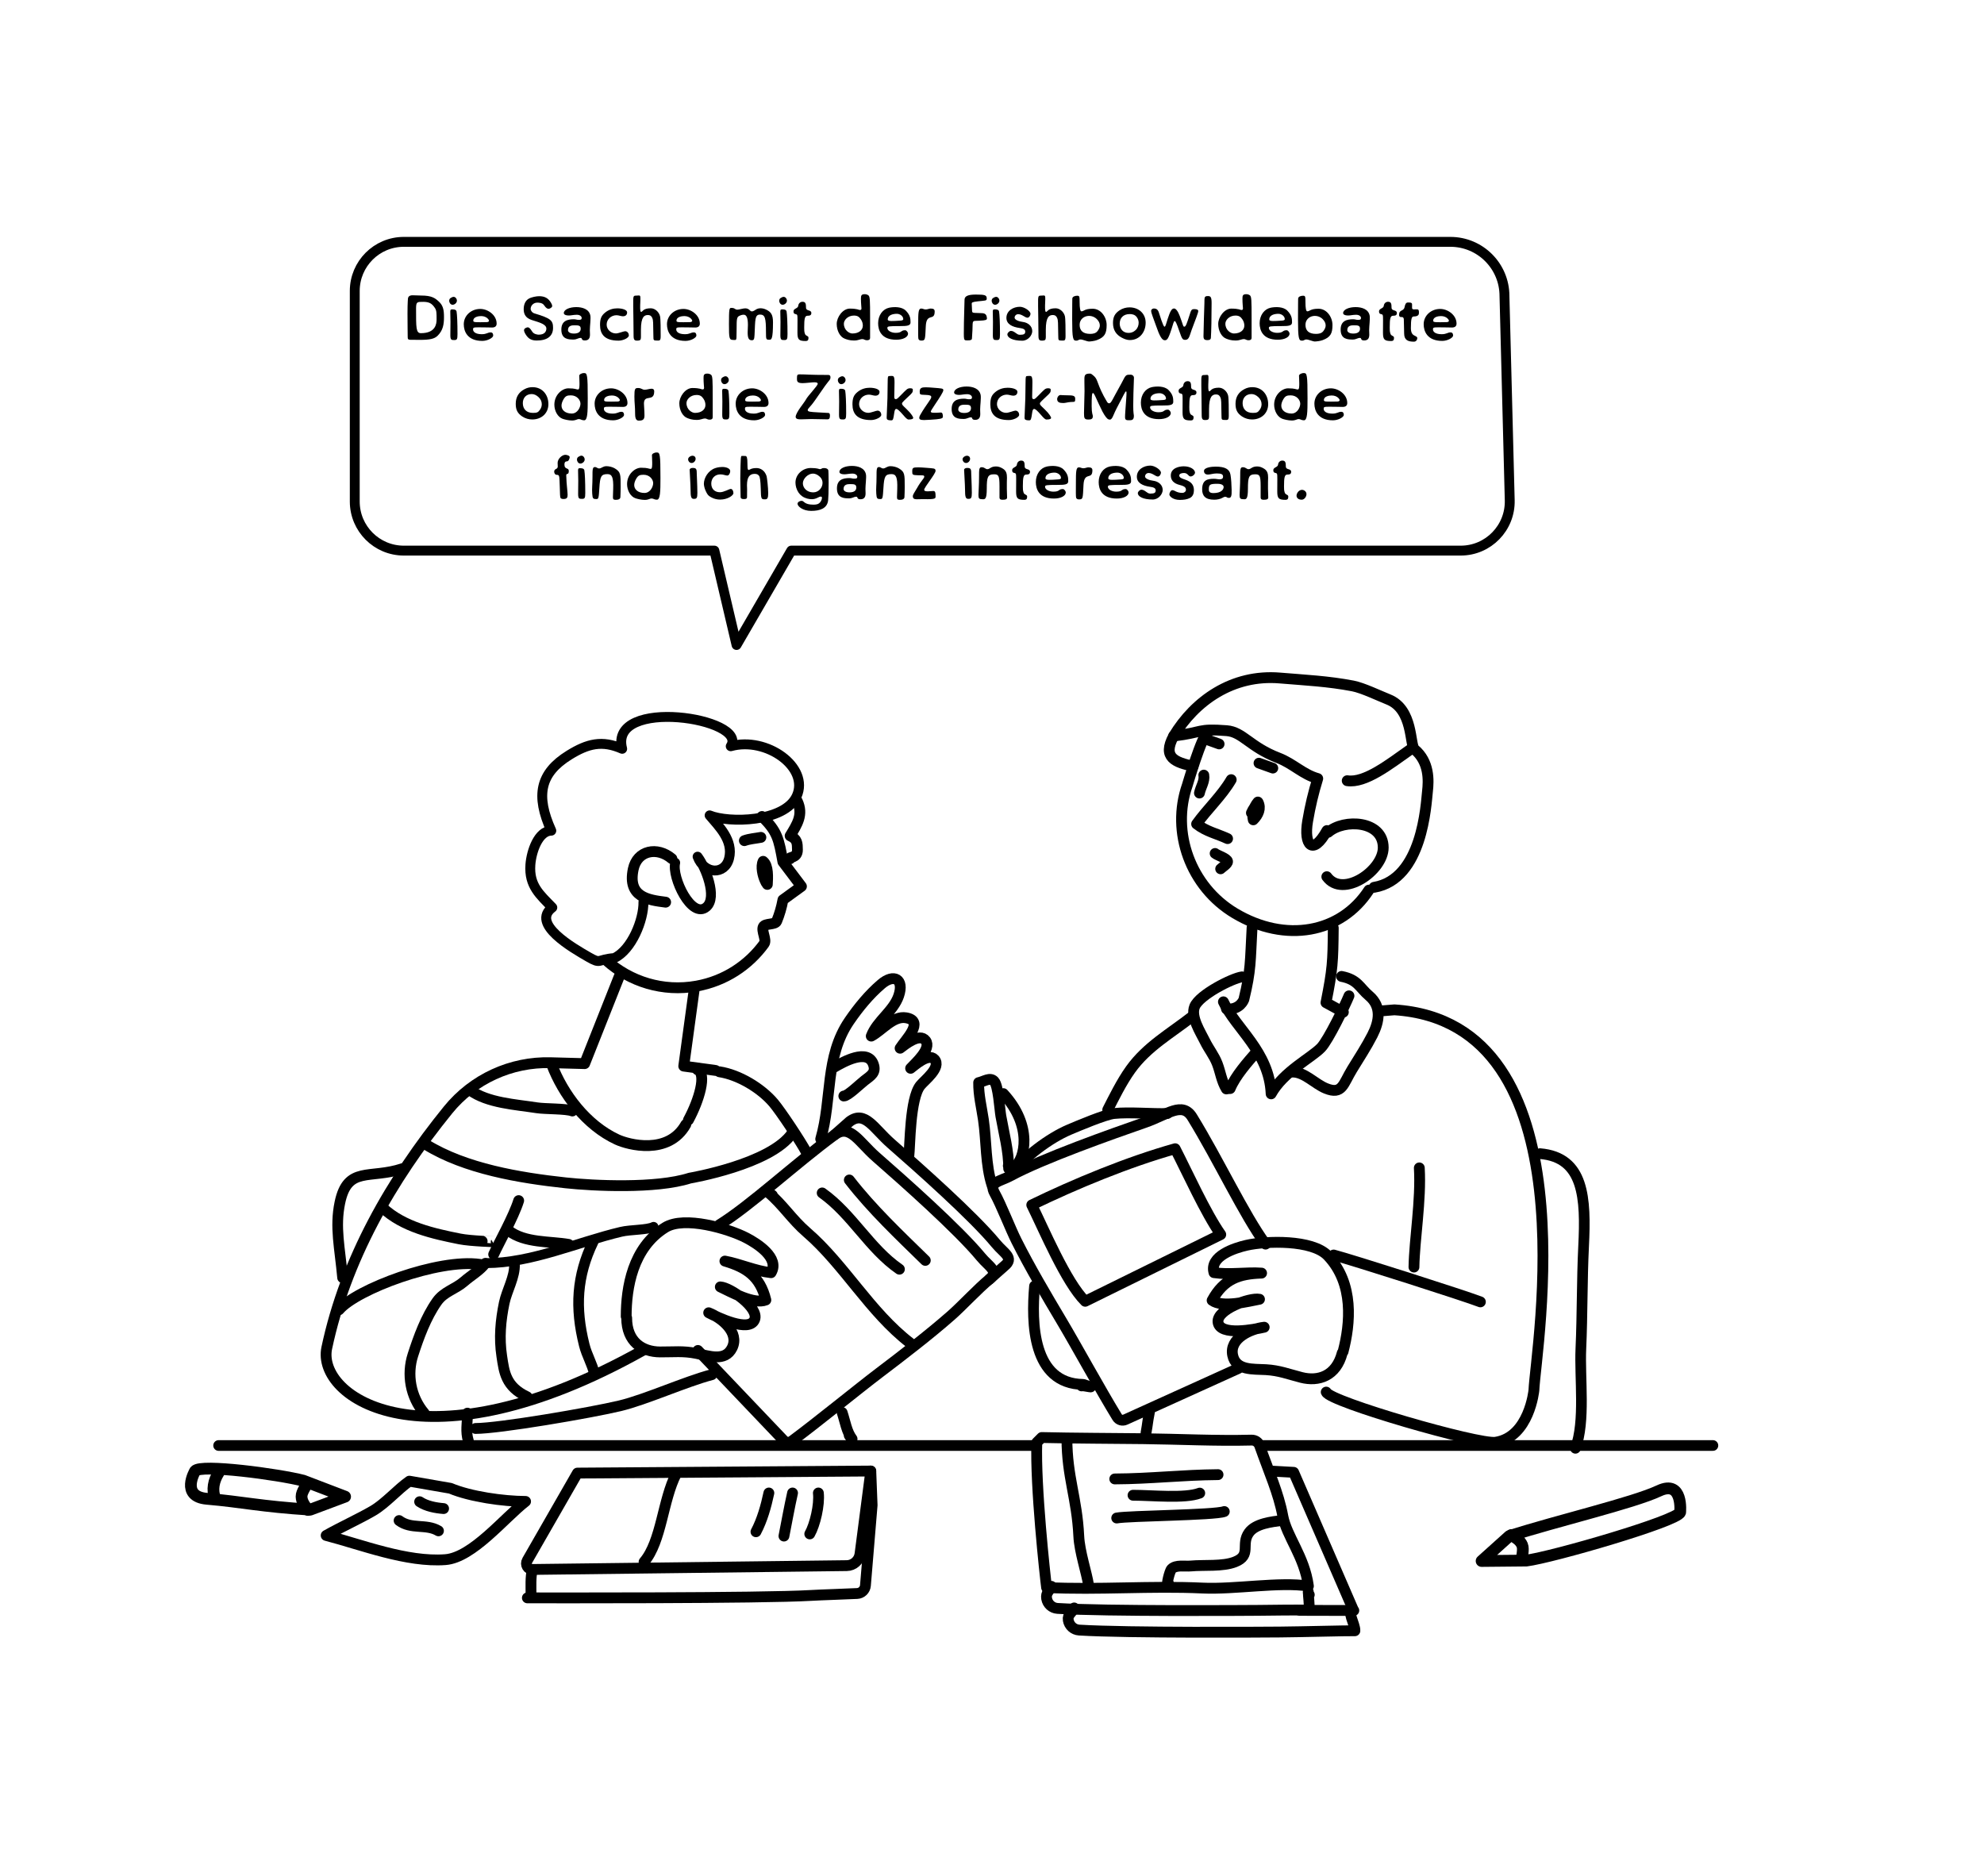 <svg xmlns="http://www.w3.org/2000/svg" xmlns:xlink="http://www.w3.org/1999/xlink" xmlns:serif="http://www.serif.com/" width="550px" height="520px" viewBox="0 0 550 520" xml:space="preserve" style="fill-rule:evenodd;clip-rule:evenodd;stroke-linecap:round;stroke-linejoin:round;stroke-miterlimit:10;">    <g transform="matrix(1,0,0,1,-550,0)">        <g id="ArtBoard2" transform="matrix(1.206,0,0,1.635,550,-873.208)">            <rect x="0" y="534" width="456" height="318" style="fill:none;"></rect>            <g transform="matrix(0.829,0,0,0.612,-448.545,863.469)">                <g transform="matrix(2,0,0,2,658.453,-445.869)">                    <path d="M0,-4.367C-0.874,-4.367 -1.009,-4.385 -1.009,-3.422C-1.009,-0.793 -1.026,-0.027 -0.343,-0.027C1.684,-0.027 1.836,-1.297 1.836,-1.927C1.836,-2.764 1.845,-3.16 1.603,-3.52C1.187,-4.141 0.828,-4.357 0,-4.367M-1.495,-5.276C-0.9,-5.276 -0.774,-5.24 -0.307,-5.24C1.17,-5.24 1.629,-4.888 2.169,-4.385C2.728,-3.862 2.862,-3.277 2.862,-2.269C2.862,-1.279 2.745,-0.405 1.953,0.351C1.539,0.747 0.918,0.909 -0.505,0.9L-1.828,0.891C-2.125,0.863 -2.17,0.801 -2.17,0.459C-2.17,-0.082 -2.197,-1.162 -2.197,-2.755C-2.197,-4.367 -2.125,-4.844 -2.134,-4.844C-2.098,-5.042 -1.972,-5.276 -1.495,-5.276" style="fill-rule:nonzero;"></path>                </g>                <g transform="matrix(2,0,0,2,667.668,-448.102)">                    <path d="M0,-1.9C0.072,-1.45 0.126,-0.405 0.126,1.233C0.126,1.954 0.045,2.043 -0.333,2.043C-0.702,2.043 -0.864,2.035 -0.864,1.377C-0.864,1.026 -0.847,0.036 -0.847,-0.477C-0.847,-1.062 -0.873,-1.702 -0.873,-1.918C-0.873,-2.206 -0.766,-2.206 -0.55,-2.206C-0.226,-2.206 -0.036,-2.116 0,-1.9M-0.396,-3.943C-0.181,-3.943 0.045,-3.691 0.045,-3.413C0.045,-3.106 -0.279,-2.845 -0.55,-2.845C-0.864,-2.845 -1.026,-3.187 -1.026,-3.385C-1.026,-3.511 -0.99,-3.665 -0.855,-3.763C-0.702,-3.872 -0.531,-3.943 -0.396,-3.943" style="fill-rule:nonzero;"></path>                </g>                <g transform="matrix(2,0,0,2,673.337,-447.454)">                    <path d="M0,-0.756C0.126,-0.756 0.648,-0.738 1.359,-0.765C1.62,-0.775 1.665,-0.891 1.665,-0.982C1.665,-1.053 1.368,-1.603 0.558,-1.603C0.171,-1.603 -0.522,-1.477 -0.522,-0.963C-0.522,-0.819 -0.423,-0.765 0,-0.756M0.45,-2.593C1.494,-2.593 2.719,-1.755 2.719,-0.558C2.719,-0.243 2.539,-0.018 2.089,-0.018C1.908,-0.018 1.08,-0.045 0.207,-0.045C-0.522,-0.045 -0.55,0.009 -0.55,0.252C-0.55,0.55 -0.243,0.909 0.657,0.909C1.351,0.909 1.458,0.657 1.891,0.657C2.215,0.657 2.241,0.954 2.241,1.098C2.241,1.395 1.477,1.837 0.738,1.837C-1.359,1.837 -1.837,0.486 -1.837,-0.468C-1.837,-1.674 -0.811,-2.593 0.45,-2.593" style="fill-rule:nonzero;"></path>                </g>                <g transform="matrix(2,0,0,2,690.564,-443.887)">                    <path d="M0,-6.141C0.774,-6.141 1.27,-5.862 1.639,-5.232C1.818,-4.916 1.801,-4.871 1.801,-4.737C1.801,-4.592 1.467,-4.394 1.332,-4.394C1.161,-4.394 0.981,-4.439 0.675,-4.898C0.45,-5.241 -0.081,-5.249 -0.262,-5.249C-0.792,-5.249 -1.18,-4.835 -1.18,-4.376C-1.18,-4.151 -0.964,-3.845 -0.648,-3.755C1.62,-3.079 1.927,-2.774 1.927,-1.756C1.927,-0.622 1.144,0 -0.333,0C-1.071,0 -1.495,-0.244 -1.864,-0.838C-2.017,-1.081 -2.098,-1.28 -2.098,-1.432C-2.098,-1.703 -1.692,-1.829 -1.585,-1.829C-1.414,-1.829 -1.261,-1.711 -0.954,-1.225C-0.738,-0.874 -0.226,-0.811 -0.063,-0.811C0.774,-0.811 0.999,-1.27 0.999,-1.658C0.999,-2.234 0.054,-2.495 -0.585,-2.702C-1.126,-2.881 -2.143,-3.043 -2.143,-4.34C-2.143,-5.034 -1.882,-5.529 -1.468,-5.781C-1.08,-6.015 -0.378,-6.141 0,-6.141" style="fill-rule:nonzero;"></path>                </g>                <g transform="matrix(2,0,0,2,700.41,-448.949)">                    <path d="M0,0.423C-0.324,0.423 -0.928,0.423 -0.928,1.099C-0.928,1.27 -0.766,1.567 -0.1,1.567C0.63,1.567 0.837,1.234 0.837,0.901C0.837,0.459 0.566,0.423 0,0.423M0.531,-0.333C0.792,-0.333 0.972,-0.333 0.972,-0.603C0.972,-0.792 0.756,-1.035 0.297,-1.035C-0.145,-1.035 -0.478,-0.936 -0.793,-0.936C-1.323,-0.936 -1.504,-1.107 -1.504,-1.269C-1.504,-1.756 -0.712,-2.098 0.225,-2.098C1.044,-2.098 2.017,-1.837 2.179,-0.9C2.25,-0.495 2.106,0.549 2.106,1.08C2.106,1.342 2.124,1.539 2.124,1.72C2.124,2.368 1.791,2.521 1.404,2.521C0.864,2.521 1.089,2.17 0.846,2.17C0.477,2.17 0.306,2.395 -0.153,2.395C-0.838,2.395 -1.846,2.377 -1.846,1.018C-1.846,-0.18 -1.026,-0.414 -0.117,-0.414C0.18,-0.414 0.27,-0.333 0.531,-0.333" style="fill-rule:nonzero;"></path>                </g>                <g transform="matrix(2,0,0,2,712.218,-443.852)">                    <path d="M0,-4.475C0.765,-4.475 1.368,-4.249 1.368,-3.916C1.368,-3.575 1.161,-3.376 0.783,-3.376C0.531,-3.376 0.197,-3.521 -0.1,-3.521C-0.838,-3.521 -1.468,-2.971 -1.468,-2.215C-1.468,-1.558 -0.883,-0.999 -0.189,-0.999C0.18,-0.999 0.882,-1.306 1.089,-1.306C1.44,-1.306 1.611,-0.982 1.611,-0.73C1.611,-0.37 0.81,0 0.18,0C-1.801,0 -2.386,-0.946 -2.386,-2.17C-2.386,-3.043 -2.206,-3.457 -1.692,-3.88C-1.162,-4.322 -0.54,-4.475 0,-4.475" style="fill-rule:nonzero;"></path>                </g>                <g transform="matrix(2,0,0,2,718.607,-445.763)">                    <path d="M0,-4.329C-0.019,-3.951 -0.063,-3.024 0.117,-3.024C0.324,-3.024 0.351,-3.528 1.449,-3.528C2.062,-3.528 2.602,-2.997 2.736,-2.43C2.826,-2.052 2.826,-0.485 2.826,0.325C2.826,0.973 2.683,0.946 2.367,0.946C1.81,0.946 1.827,0.892 1.818,0.397C1.765,-1.646 1.827,-1.808 1.647,-2.214C1.558,-2.412 1.413,-2.592 1.053,-2.592C0.558,-2.592 0.09,-2.349 0.09,-0.549L0.09,0.487C0.09,0.857 -0.027,0.955 -0.441,0.955C-0.738,0.955 -0.919,0.892 -0.928,0.37L-0.954,-2.079C-0.99,-5.058 -1.054,-5.203 -0.738,-5.274C-0.693,-5.284 -0.226,-5.302 -0.181,-5.302C0.054,-5.302 0.026,-5.077 0,-4.329" style="fill-rule:nonzero;"></path>                </g>                <g transform="matrix(2,0,0,2,729.677,-447.454)">                    <path d="M0,-0.756C0.126,-0.756 0.648,-0.738 1.359,-0.765C1.62,-0.775 1.665,-0.891 1.665,-0.982C1.665,-1.053 1.368,-1.603 0.558,-1.603C0.171,-1.603 -0.522,-1.477 -0.522,-0.963C-0.522,-0.819 -0.423,-0.765 0,-0.756M0.45,-2.593C1.494,-2.593 2.719,-1.755 2.719,-0.558C2.719,-0.243 2.539,-0.018 2.089,-0.018C1.908,-0.018 1.08,-0.045 0.207,-0.045C-0.522,-0.045 -0.55,0.009 -0.55,0.252C-0.55,0.55 -0.243,0.909 0.657,0.909C1.351,0.909 1.458,0.657 1.891,0.657C2.215,0.657 2.241,0.954 2.241,1.098C2.241,1.395 1.477,1.837 0.738,1.837C-1.359,1.837 -1.837,0.486 -1.837,-0.468C-1.837,-1.674 -0.811,-2.593 0.45,-2.593" style="fill-rule:nonzero;"></path>                </g>                <g transform="matrix(2,0,0,2,751.945,-444.068)">                    <path d="M0,-4.376C0.225,-4.376 0.459,-4.331 0.711,-4.223C1.485,-3.881 1.729,-3.458 1.729,-2.422C1.729,-0.064 1.503,-0.019 1.251,-0.019C0.773,-0.019 0.756,-0.027 0.756,-1.072C0.756,-3.008 0.63,-3.503 -0.055,-3.503C-0.819,-3.503 -0.721,-2.791 -0.829,-0.685C-0.864,-0.1 -0.91,0.054 -1.207,0.054C-1.612,0.054 -1.783,-0.217 -1.783,-1.018C-1.783,-1.324 -1.747,-1.766 -1.747,-2.063C-1.747,-2.989 -1.918,-3.484 -2.332,-3.484C-2.513,-3.484 -2.701,-3.439 -2.944,-3.322C-3.296,-3.16 -3.313,-2.837 -3.313,-1.567L-3.331,-0.441C-3.341,-0.153 -3.341,0.026 -3.557,0.018L-3.809,0.009C-4.331,-0.01 -4.376,-0.172 -4.376,-2.144C-4.376,-4.313 -4.331,-4.43 -4.052,-4.43C-3.493,-4.43 -3.602,-4.187 -3.196,-4.187C-2.962,-4.187 -2.422,-4.367 -2.125,-4.367C-1.531,-4.367 -1.486,-3.943 -1.198,-3.943C-1.09,-3.943 -0.937,-3.998 -0.685,-4.169C-0.478,-4.313 -0.253,-4.376 0,-4.376" style="fill-rule:nonzero;"></path>                </g>                <g transform="matrix(2,0,0,2,759.177,-448.102)">                    <path d="M0,-1.9C0.072,-1.45 0.126,-0.405 0.126,1.233C0.126,1.954 0.045,2.043 -0.333,2.043C-0.702,2.043 -0.864,2.035 -0.864,1.377C-0.864,1.026 -0.846,0.036 -0.846,-0.477C-0.846,-1.062 -0.873,-1.702 -0.873,-1.918C-0.873,-2.206 -0.765,-2.206 -0.549,-2.206C-0.225,-2.206 -0.036,-2.116 0,-1.9M-0.396,-3.943C-0.18,-3.943 0.045,-3.691 0.045,-3.413C0.045,-3.106 -0.279,-2.845 -0.549,-2.845C-0.864,-2.845 -1.026,-3.187 -1.026,-3.385C-1.026,-3.511 -0.99,-3.665 -0.855,-3.763C-0.702,-3.872 -0.531,-3.943 -0.396,-3.943" style="fill-rule:nonzero;"></path>                </g>                <g transform="matrix(2,0,0,2,763.57,-443.747)">                    <path d="M0,-5.437C0.424,-5.437 0.495,-5.194 0.495,-4.618C0.495,-4.104 1.233,-4.375 1.233,-3.879C1.233,-3.564 1.018,-3.501 0.702,-3.501C0.324,-3.501 0.243,-3.105 0.243,-1.863C0.243,-1.502 0.243,-1.304 0.343,-1.007C0.459,-0.647 0.838,-0.764 0.838,-0.44C0.838,-0.125 0.721,0 0.459,0C-0.504,0 -0.693,-0.198 -0.693,-1.161C-0.693,-1.683 -0.684,-2.448 -0.684,-2.889C-0.684,-3.249 -0.684,-3.538 -0.747,-3.627C-0.882,-3.807 -1.242,-3.619 -1.242,-4.114C-1.242,-4.519 -0.621,-4.5 -0.585,-4.87C-0.549,-5.239 -0.27,-5.437 0,-5.437" style="fill-rule:nonzero;"></path>                </g>                <g transform="matrix(2,0,0,2,777.863,-449.812)">                    <path d="M0,-0.495C-0.864,-0.495 -1.404,0.135 -1.404,0.63C-1.404,1.53 -0.657,1.989 -0.226,1.989C0.711,1.989 1.225,1.485 1.225,0.9C1.225,0.639 1.161,0.323 0.945,0.018C0.738,-0.27 0.54,-0.495 0,-0.495M1.503,-3.457C1.629,-3.457 1.854,-3.412 1.998,-3.296C2.215,-3.115 2.232,-2.683 2.232,-0.091L2.232,2.566C2.232,2.862 2.043,2.926 1.782,2.926C1.521,2.926 1.368,2.764 1.206,2.764C0.765,2.764 0.648,2.962 0,2.962C-0.621,2.962 -1.026,2.809 -1.278,2.709C-1.963,2.457 -2.395,1.567 -2.395,0.666C-2.395,-0.298 -1.54,-1.459 -0.585,-1.459C0.45,-1.459 0.693,-1.269 0.774,-1.269C0.909,-1.269 1.035,-1.252 1.035,-1.486C1.035,-1.612 0.963,-2.188 0.963,-2.827C0.963,-3.241 0.999,-3.457 1.503,-3.457" style="fill-rule:nonzero;"></path>                </g>                <g transform="matrix(2,0,0,2,787.222,-447.689)">                    <path d="M0,-1.008C0,-0.864 0.18,-0.801 0.521,-0.801C0.666,-0.801 1.278,-0.81 1.827,-0.864C2.098,-0.891 2.151,-0.981 2.151,-1.062C2.151,-1.477 1.692,-1.8 1.269,-1.8C0.747,-1.8 0,-1.648 0,-1.008M2.502,-2.241C3.124,-1.612 3.159,-1.125 3.159,-0.603C3.159,-0.135 2.646,-0.099 1.701,-0.099C0.071,-0.099 -0.055,-0.063 -0.055,0.162C-0.055,0.558 0.531,0.838 1.098,0.838C2.025,0.838 1.773,0.477 2.412,0.477C2.619,0.477 2.817,0.783 2.817,0.945C2.817,1.423 2.133,1.792 1.179,1.792C-0.919,1.792 -1.333,0.469 -1.333,-0.486C-1.333,-1.603 -0.693,-2.457 0.207,-2.647C0.882,-2.781 1.944,-2.8 2.502,-2.241" style="fill-rule:nonzero;"></path>                </g>                <g transform="matrix(2,0,0,2,797.734,-444.106)">                    <path d="M0,-4.195C0.288,-4.195 0.468,-4.321 0.702,-4.321C1.116,-4.321 1.251,-4.186 1.251,-3.907C1.251,-2.511 0.107,-3.808 0.018,-1.873C-0.072,-0.008 -0.055,0.099 -0.55,0.117C-0.693,0.126 -0.909,0.109 -0.99,-0.09C-1.062,-0.26 -1.036,-1.062 -1.036,-2.044C-1.036,-3.772 -1.018,-4.321 -0.612,-4.321C-0.369,-4.321 -0.262,-4.195 0,-4.195" style="fill-rule:nonzero;"></path>                </g>                <g transform="matrix(2,0,0,2,811.611,-443.889)">                    <path d="M0,-6.365C1.242,-6.365 1.53,-6.303 1.53,-5.825C1.53,-5.483 1.359,-5.546 0.297,-5.428C-0.504,-5.339 -0.558,-5.258 -0.549,-5.078L-0.504,-4.114C-0.495,-3.872 -0.396,-3.836 -0.099,-3.826L0.855,-3.791C1.261,-3.772 1.53,-3.646 1.558,-3.061C1.558,-2.854 1.378,-2.782 0.567,-2.746L-0.117,-2.719C-0.306,-2.71 -0.378,-2.611 -0.405,-2.467C-0.45,-2.215 -0.423,-1.828 -0.45,-1.45L-0.521,-0.27C-0.531,-0.099 -0.711,0 -1.144,-0.018L-1.368,-0.027C-1.629,-0.036 -1.647,-0.288 -1.647,-0.955C-1.647,-3.106 -1.548,-4.88 -1.548,-5.654C-1.548,-6.167 -1.026,-6.365 0,-6.365" style="fill-rule:nonzero;"></path>                </g>                <g transform="matrix(2,0,0,2,818.091,-448.102)">                    <path d="M0,-1.9C0.072,-1.45 0.126,-0.405 0.126,1.233C0.126,1.954 0.045,2.043 -0.333,2.043C-0.702,2.043 -0.864,2.035 -0.864,1.377C-0.864,1.026 -0.847,0.036 -0.847,-0.477C-0.847,-1.062 -0.873,-1.702 -0.873,-1.918C-0.873,-2.206 -0.766,-2.206 -0.55,-2.206C-0.226,-2.206 -0.036,-2.116 0,-1.9M-0.396,-3.943C-0.181,-3.943 0.045,-3.691 0.045,-3.413C0.045,-3.106 -0.279,-2.845 -0.55,-2.845C-0.864,-2.845 -1.026,-3.187 -1.026,-3.385C-1.026,-3.511 -0.99,-3.665 -0.855,-3.763C-0.702,-3.872 -0.531,-3.943 -0.396,-3.943" style="fill-rule:nonzero;"></path>                </g>                <g transform="matrix(2,0,0,2,823.871,-443.836)">                    <path d="M0,-4.699C0.585,-4.699 1.467,-4.123 1.467,-3.718C1.467,-3.511 1.287,-3.186 1.044,-3.186C0.711,-3.186 0.306,-3.673 -0.243,-3.673C-0.531,-3.673 -0.738,-3.438 -0.738,-3.195C-0.738,-2.889 -0.145,-2.665 0.396,-2.601C1.116,-2.511 1.71,-2.034 1.71,-1.323C1.71,-0.756 1.134,0 0.324,0C-1.018,0 -1.738,-0.414 -1.738,-0.882C-1.738,-1.089 -1.45,-1.359 -1.252,-1.359C-0.729,-1.359 -0.478,-0.819 -0.027,-0.819C0.549,-0.819 0.738,-0.918 0.738,-1.269C0.738,-1.602 0.396,-1.701 -0.055,-1.764C-1.026,-1.899 -1.873,-2.277 -1.873,-3.16C-1.873,-4.15 -0.928,-4.699 0,-4.699" style="fill-rule:nonzero;"></path>                </g>                <g transform="matrix(2,0,0,2,830.871,-445.763)">                    <path d="M0,-4.329C-0.019,-3.951 -0.063,-3.024 0.117,-3.024C0.324,-3.024 0.351,-3.528 1.449,-3.528C2.062,-3.528 2.602,-2.997 2.736,-2.43C2.826,-2.052 2.826,-0.485 2.826,0.325C2.826,0.973 2.683,0.946 2.367,0.946C1.81,0.946 1.827,0.892 1.818,0.397C1.765,-1.646 1.827,-1.808 1.647,-2.214C1.558,-2.412 1.413,-2.592 1.053,-2.592C0.558,-2.592 0.09,-2.349 0.09,-0.549L0.09,0.487C0.09,0.857 -0.027,0.955 -0.441,0.955C-0.738,0.955 -0.919,0.892 -0.928,0.37L-0.954,-2.079C-0.99,-5.058 -1.054,-5.203 -0.738,-5.274C-0.693,-5.284 -0.226,-5.302 -0.181,-5.302C0.054,-5.302 0.026,-5.077 0,-4.329" style="fill-rule:nonzero;"></path>                </g>                <g transform="matrix(2,0,0,2,843.041,-449.2)">                    <path d="M0,-0.756C-0.685,-0.756 -1.306,-0.288 -1.306,0.477C-1.306,1.314 -0.811,1.737 0.152,1.737C0.531,1.737 0.936,1.675 1.188,1.332C1.386,1.062 1.494,0.828 1.494,0.567C1.494,0.261 1.359,-0.027 1.08,-0.306C0.765,-0.621 0.378,-0.756 0,-0.756M-1.306,-2.602C-1.306,-1.891 -1.233,-1.387 -1.062,-1.387C-0.693,-1.387 -0.648,-1.746 0.504,-1.746C1.656,-1.746 2.439,-0.576 2.439,0.504C2.439,1.683 2.16,2.196 1.08,2.601C0.756,2.727 0.188,2.791 -0.01,2.791C-0.279,2.791 -0.874,2.512 -1.162,2.512C-1.513,2.512 -1.423,2.674 -1.801,2.674C-2.224,2.674 -2.341,2.386 -2.341,-0.271C-2.341,-2.143 -2.323,-3.034 -2.323,-3.133C-2.323,-3.44 -1.918,-3.547 -1.666,-3.547C-1.333,-3.547 -1.306,-3.502 -1.306,-2.602" style="fill-rule:nonzero;"></path>                </g>                <g transform="matrix(2,0,0,2,856.793,-448.282)">                    <path d="M0,-0.261C0,-0.532 -0.081,-0.783 -0.243,-1.018C-0.514,-1.405 -0.909,-1.467 -1.233,-1.467C-2.125,-1.467 -2.629,-0.927 -2.629,-0.117C-2.593,0.612 -2.17,1.143 -1.396,1.143C-1.062,1.143 -0.729,1.045 -0.424,0.757C-0.126,0.486 0,0.09 0,-0.261M-3.557,-0.225C-3.557,-1.053 -3.313,-1.539 -2.656,-1.981C-2.224,-2.269 -1.729,-2.395 -1.261,-2.395C-0.019,-2.395 0.972,-1.567 0.972,-0.27C0.972,1.026 0.135,2.134 -1.225,2.134C-1.576,2.134 -1.945,2.016 -2.341,1.801C-3.151,1.378 -3.557,0.702 -3.557,-0.225" style="fill-rule:nonzero;"></path>                </g>                <g transform="matrix(2,0,0,2,861.021,-443.961)">                    <path d="M0,-4.402C0.297,-4.402 0.531,-4.285 0.675,-3.881C0.801,-3.529 1.278,-1.881 1.467,-1.881C1.629,-1.881 1.665,-2.242 1.917,-2.98C2.232,-3.925 2.439,-4.402 2.79,-4.402C3.043,-4.402 3.313,-4.06 3.583,-3.367C4.096,-2.026 4.023,-1.881 4.23,-1.881C4.429,-1.881 4.591,-2.395 4.933,-3.457C5.176,-4.24 5.221,-4.312 5.626,-4.312C5.969,-4.312 6.148,-4.222 6.148,-4.043C6.148,-3.79 5.771,-2.881 5.23,-1.423C4.951,-0.667 4.888,-0.054 4.366,-0.054C3.979,-0.054 3.907,-0.144 3.511,-1.297C3.124,-2.422 2.988,-2.656 2.89,-2.656C2.745,-2.656 2.683,-2.296 2.439,-1.54C1.972,-0.081 1.8,0 1.494,0C1.107,0 0.756,-0.667 0.314,-1.963C-0.055,-3.034 -0.379,-3.736 -0.379,-4.078C-0.379,-4.267 -0.189,-4.402 0,-4.402" style="fill-rule:nonzero;"></path>                </g>                <g transform="matrix(2,0,0,2,874.88,-450.497)">                    <path d="M0,0.396C0.009,0.036 0.035,-0.801 0.071,-1.774C0.099,-2.629 0,-2.854 0.558,-2.854C0.927,-2.854 1.071,-2.728 1.071,-1.891C1.071,0.081 1.026,2.161 0.972,2.917C0.954,3.177 0.773,3.25 0.495,3.25C0.081,3.25 -0.055,3.124 -0.055,2.701C-0.055,2.485 -0.019,0.819 0,0.396" style="fill-rule:nonzero;"></path>                </g>                <g transform="matrix(2,0,0,2,883.646,-449.812)">                    <path d="M0,-0.495C-0.864,-0.495 -1.404,0.135 -1.404,0.63C-1.404,1.53 -0.657,1.989 -0.225,1.989C0.712,1.989 1.225,1.485 1.225,0.9C1.225,0.639 1.161,0.323 0.945,0.018C0.738,-0.27 0.54,-0.495 0,-0.495M1.504,-3.457C1.63,-3.457 1.854,-3.412 1.999,-3.296C2.215,-3.115 2.233,-2.683 2.233,-0.091L2.233,2.566C2.233,2.862 2.044,2.926 1.783,2.926C1.521,2.926 1.369,2.764 1.207,2.764C0.766,2.764 0.648,2.962 0,2.962C-0.621,2.962 -1.026,2.809 -1.278,2.709C-1.962,2.457 -2.395,1.567 -2.395,0.666C-2.395,-0.298 -1.539,-1.459 -0.585,-1.459C0.45,-1.459 0.693,-1.269 0.774,-1.269C0.909,-1.269 1.035,-1.252 1.035,-1.486C1.035,-1.612 0.964,-2.188 0.964,-2.827C0.964,-3.241 1,-3.457 1.504,-3.457" style="fill-rule:nonzero;"></path>                </g>                <g transform="matrix(2,0,0,2,893.007,-447.689)">                    <path d="M0,-1.008C0,-0.864 0.18,-0.801 0.521,-0.801C0.666,-0.801 1.278,-0.81 1.827,-0.864C2.098,-0.891 2.151,-0.981 2.151,-1.062C2.151,-1.477 1.692,-1.8 1.269,-1.8C0.747,-1.8 0,-1.648 0,-1.008M2.502,-2.241C3.124,-1.612 3.159,-1.125 3.159,-0.603C3.159,-0.135 2.646,-0.099 1.701,-0.099C0.071,-0.099 -0.055,-0.063 -0.055,0.162C-0.055,0.558 0.531,0.838 1.098,0.838C2.025,0.838 1.773,0.477 2.412,0.477C2.619,0.477 2.817,0.783 2.817,0.945C2.817,1.423 2.133,1.792 1.179,1.792C-0.919,1.792 -1.333,0.469 -1.333,-0.486C-1.333,-1.603 -0.693,-2.457 0.207,-2.647C0.882,-2.781 1.944,-2.8 2.502,-2.241" style="fill-rule:nonzero;"></path>                </g>                <g transform="matrix(2,0,0,2,905.66,-449.2)">                    <path d="M0,-0.756C-0.684,-0.756 -1.306,-0.288 -1.306,0.477C-1.306,1.314 -0.811,1.737 0.153,1.737C0.531,1.737 0.937,1.675 1.188,1.332C1.387,1.062 1.494,0.828 1.494,0.567C1.494,0.261 1.359,-0.027 1.08,-0.306C0.766,-0.621 0.378,-0.756 0,-0.756M-1.306,-2.602C-1.306,-1.891 -1.233,-1.387 -1.062,-1.387C-0.693,-1.387 -0.648,-1.746 0.504,-1.746C1.656,-1.746 2.439,-0.576 2.439,0.504C2.439,1.683 2.161,2.196 1.08,2.601C0.757,2.727 0.189,2.791 -0.009,2.791C-0.279,2.791 -0.873,2.512 -1.161,2.512C-1.513,2.512 -1.422,2.674 -1.801,2.674C-2.224,2.674 -2.341,2.386 -2.341,-0.271C-2.341,-2.143 -2.322,-3.034 -2.322,-3.133C-2.322,-3.44 -1.917,-3.547 -1.665,-3.547C-1.332,-3.547 -1.306,-3.502 -1.306,-2.602" style="fill-rule:nonzero;"></path>                </g>                <g transform="matrix(2,0,0,2,916.496,-448.949)">                    <path d="M0,0.423C-0.324,0.423 -0.927,0.423 -0.927,1.099C-0.927,1.27 -0.765,1.567 -0.099,1.567C0.63,1.567 0.838,1.234 0.838,0.901C0.838,0.459 0.567,0.423 0,0.423M0.531,-0.333C0.792,-0.333 0.973,-0.333 0.973,-0.603C0.973,-0.792 0.757,-1.035 0.297,-1.035C-0.144,-1.035 -0.477,-0.936 -0.792,-0.936C-1.323,-0.936 -1.503,-1.107 -1.503,-1.269C-1.503,-1.756 -0.711,-2.098 0.226,-2.098C1.045,-2.098 2.017,-1.837 2.179,-0.9C2.251,-0.495 2.106,0.549 2.106,1.08C2.106,1.342 2.125,1.539 2.125,1.72C2.125,2.368 1.792,2.521 1.404,2.521C0.864,2.521 1.09,2.17 0.847,2.17C0.478,2.17 0.307,2.395 -0.153,2.395C-0.837,2.395 -1.846,2.377 -1.846,1.018C-1.846,-0.18 -1.026,-0.414 -0.117,-0.414C0.181,-0.414 0.271,-0.333 0.531,-0.333" style="fill-rule:nonzero;"></path>                </g>                <g transform="matrix(2,0,0,2,925.927,-443.747)">                    <path d="M0,-5.437C0.424,-5.437 0.495,-5.194 0.495,-4.618C0.495,-4.104 1.233,-4.375 1.233,-3.879C1.233,-3.564 1.018,-3.501 0.702,-3.501C0.324,-3.501 0.243,-3.105 0.243,-1.863C0.243,-1.502 0.243,-1.304 0.343,-1.007C0.459,-0.647 0.838,-0.764 0.838,-0.44C0.838,-0.125 0.721,0 0.459,0C-0.504,0 -0.693,-0.198 -0.693,-1.161C-0.693,-1.683 -0.684,-2.448 -0.684,-2.889C-0.684,-3.249 -0.684,-3.538 -0.747,-3.627C-0.882,-3.807 -1.242,-3.619 -1.242,-4.114C-1.242,-4.519 -0.621,-4.5 -0.585,-4.87C-0.549,-5.239 -0.27,-5.437 0,-5.437" style="fill-rule:nonzero;"></path>                </g>                <g transform="matrix(2,0,0,2,931.435,-443.619)">                    <path d="M0,-5.401C0.207,-5.401 0.585,-5.428 0.585,-5.159L0.585,-4.672C0.585,-4.502 0.666,-4.447 0.837,-4.447C0.909,-4.447 1.216,-4.456 1.278,-4.456C1.53,-4.456 1.539,-4.231 1.539,-3.997C1.539,-3.798 1.521,-3.465 0.819,-3.465C0.522,-3.465 0.423,-3.124 0.423,-1.828C0.423,-1.467 0.495,-1.116 0.766,-0.909C0.954,-0.765 1.306,-0.693 1.306,-0.495C1.306,-0.18 1.107,0.027 0.847,0.027C0.018,0.027 -0.513,-0.189 -0.513,-1.126C-0.513,-1.773 -0.559,-2.601 -0.559,-3.079C-0.559,-3.268 -0.685,-3.384 -0.783,-3.384L-0.954,-3.384C-1.144,-3.384 -1.216,-3.529 -1.216,-3.682C-1.216,-4.474 -0.576,-4.123 -0.45,-4.78C-0.378,-5.14 -0.271,-5.401 0,-5.401" style="fill-rule:nonzero;"></path>                </g>                <g transform="matrix(2,0,0,2,939.5,-447.454)">                    <path d="M0,-0.756C0.126,-0.756 0.648,-0.738 1.359,-0.765C1.62,-0.775 1.665,-0.891 1.665,-0.982C1.665,-1.053 1.368,-1.603 0.558,-1.603C0.171,-1.603 -0.522,-1.477 -0.522,-0.963C-0.522,-0.819 -0.423,-0.765 0,-0.756M0.45,-2.593C1.494,-2.593 2.719,-1.755 2.719,-0.558C2.719,-0.243 2.539,-0.018 2.089,-0.018C1.908,-0.018 1.08,-0.045 0.207,-0.045C-0.522,-0.045 -0.55,0.009 -0.55,0.252C-0.55,0.55 -0.243,0.909 0.657,0.909C1.351,0.909 1.458,0.657 1.891,0.657C2.215,0.657 2.241,0.954 2.241,1.098C2.241,1.395 1.477,1.837 0.738,1.837C-1.359,1.837 -1.837,0.486 -1.837,-0.468C-1.837,-1.674 -0.811,-2.593 0.45,-2.593" style="fill-rule:nonzero;"></path>                </g>                <g transform="matrix(2,0,0,2,688.502,-423.922)">                    <path d="M0,-2.567C-0.774,-2.567 -1.233,-2.036 -1.233,-1.306C-1.233,-0.496 -0.729,0.044 0.162,0.044C0.729,0.044 0.882,-0.019 1.152,-0.406C1.314,-0.64 1.396,-0.892 1.396,-1.162C1.396,-1.513 1.251,-1.864 0.954,-2.134C0.648,-2.422 0.333,-2.567 0,-2.567M0.117,-3.521C1.477,-3.521 2.313,-2.467 2.313,-1.171C2.313,0.125 1.323,0.954 0.081,0.954C-0.387,0.954 -0.882,0.828 -1.314,0.539C-1.972,0.098 -2.215,-0.388 -2.215,-1.216C-2.215,-2.143 -1.81,-2.819 -0.999,-3.242C-0.604,-3.458 -0.234,-3.521 0.117,-3.521" style="fill-rule:nonzero;"></path>                </g>                <g transform="matrix(2,0,0,2,696.763,-430.768)">                    <path d="M0,2.468C0,3.053 0.504,3.557 1.422,3.557C2.232,3.557 2.628,2.675 2.628,2.197C2.628,1.702 2.16,1.036 1.296,1.036C0.756,1.036 0.549,1.135 0.278,1.585C0.09,1.909 0,2.206 0,2.468M3.133,-2.052C3.564,-2.052 3.637,-1.827 3.637,1.478C3.637,3.395 3.609,4.493 3.142,4.493C2.764,4.493 2.691,4.322 2.386,4.322C2.169,4.322 1.998,4.52 1.458,4.52C0.99,4.52 0.387,4.376 0.135,4.278C-0.522,4.034 -0.991,3.197 -0.991,2.332C-0.991,0.947 0.107,0.064 0.945,0.064C1.98,0.064 1.989,0.226 2.295,0.226C2.502,0.226 2.493,-0.278 2.493,-0.647C2.493,-1.196 2.457,-1.368 2.457,-1.682C2.457,-1.853 2.764,-2.052 3.133,-2.052" style="fill-rule:nonzero;"></path>                </g>                <g transform="matrix(2,0,0,2,709.615,-425.454)">                    <path d="M0,-0.756C0.126,-0.756 0.648,-0.738 1.359,-0.765C1.621,-0.775 1.666,-0.891 1.666,-0.982C1.666,-1.053 1.369,-1.603 0.559,-1.603C0.171,-1.603 -0.521,-1.477 -0.521,-0.963C-0.521,-0.819 -0.423,-0.765 0,-0.756M0.45,-2.593C1.495,-2.593 2.719,-1.755 2.719,-0.558C2.719,-0.243 2.539,-0.018 2.089,-0.018C1.909,-0.018 1.081,-0.045 0.207,-0.045C-0.521,-0.045 -0.549,0.009 -0.549,0.252C-0.549,0.55 -0.243,0.909 0.657,0.909C1.351,0.909 1.459,0.657 1.891,0.657C2.215,0.657 2.242,0.954 2.242,1.098C2.242,1.395 1.477,1.837 0.738,1.837C-1.359,1.837 -1.836,0.486 -1.836,-0.468C-1.836,-1.674 -0.81,-2.593 0.45,-2.593" style="fill-rule:nonzero;"></path>                </g>                <g transform="matrix(2,0,0,2,719.82,-422.178)">                    <path d="M0,-4.033C0.279,-4.033 0.703,-4.177 0.928,-4.177C1.261,-4.177 1.324,-4.006 1.324,-3.817C1.324,-2.268 -0.099,-3.493 -0.099,-2.115C-0.099,-1.89 -0.026,-1.107 -0.026,-0.468C-0.026,0.099 -0.261,0.243 -0.818,0.243C-1.062,0.243 -1.323,0.117 -1.323,-0.657C-1.323,-1.809 -1.422,-2.142 -1.422,-3.096C-1.422,-4.186 -1.341,-4.276 -0.899,-4.276C-0.449,-4.276 -0.333,-4.033 0,-4.033" style="fill-rule:nonzero;"></path>                </g>                <g transform="matrix(2,0,0,2,734.22,-427.812)">                    <path d="M0,-0.495C-0.864,-0.495 -1.404,0.135 -1.404,0.63C-1.404,1.53 -0.657,1.989 -0.225,1.989C0.712,1.989 1.225,1.485 1.225,0.9C1.225,0.639 1.161,0.323 0.945,0.018C0.738,-0.27 0.54,-0.495 0,-0.495M1.504,-3.457C1.63,-3.457 1.854,-3.412 1.999,-3.296C2.215,-3.115 2.233,-2.683 2.233,-0.091L2.233,2.566C2.233,2.862 2.044,2.926 1.783,2.926C1.521,2.926 1.369,2.764 1.207,2.764C0.766,2.764 0.648,2.962 0,2.962C-0.621,2.962 -1.026,2.809 -1.278,2.709C-1.962,2.457 -2.395,1.567 -2.395,0.666C-2.395,-0.298 -1.539,-1.459 -0.585,-1.459C0.45,-1.459 0.693,-1.269 0.774,-1.269C0.909,-1.269 1.035,-1.252 1.035,-1.486C1.035,-1.612 0.964,-2.188 0.964,-2.827C0.964,-3.241 1,-3.457 1.504,-3.457" style="fill-rule:nonzero;"></path>                </g>                <g transform="matrix(2,0,0,2,743.058,-426.102)">                    <path d="M0,-1.9C0.072,-1.45 0.126,-0.405 0.126,1.233C0.126,1.954 0.045,2.043 -0.333,2.043C-0.702,2.043 -0.864,2.035 -0.864,1.377C-0.864,1.026 -0.846,0.036 -0.846,-0.477C-0.846,-1.062 -0.873,-1.702 -0.873,-1.918C-0.873,-2.206 -0.765,-2.206 -0.549,-2.206C-0.225,-2.206 -0.036,-2.116 0,-1.9M-0.396,-3.943C-0.18,-3.943 0.045,-3.691 0.045,-3.413C0.045,-3.106 -0.279,-2.845 -0.549,-2.845C-0.864,-2.845 -1.026,-3.187 -1.026,-3.385C-1.026,-3.511 -0.99,-3.665 -0.855,-3.763C-0.702,-3.872 -0.531,-3.943 -0.396,-3.943" style="fill-rule:nonzero;"></path>                </g>                <g transform="matrix(2,0,0,2,748.728,-425.454)">                    <path d="M0,-0.756C0.126,-0.756 0.648,-0.738 1.359,-0.765C1.621,-0.775 1.666,-0.891 1.666,-0.982C1.666,-1.053 1.369,-1.603 0.559,-1.603C0.171,-1.603 -0.521,-1.477 -0.521,-0.963C-0.521,-0.819 -0.423,-0.765 0,-0.756M0.45,-2.593C1.495,-2.593 2.719,-1.755 2.719,-0.558C2.719,-0.243 2.539,-0.018 2.089,-0.018C1.909,-0.018 1.081,-0.045 0.207,-0.045C-0.521,-0.045 -0.549,0.009 -0.549,0.252C-0.549,0.55 -0.243,0.909 0.657,0.909C1.351,0.909 1.459,0.657 1.891,0.657C2.215,0.657 2.242,0.954 2.242,1.098C2.242,1.395 1.477,1.837 0.738,1.837C-1.359,1.837 -1.836,0.486 -1.836,-0.468C-1.836,-1.674 -0.81,-2.593 0.45,-2.593" style="fill-rule:nonzero;"></path>                </g>                <g transform="matrix(2,0,0,2,771.337,-422.736)">                    <path d="M0,-5.5C0,-5.122 -0.107,-5.177 -0.756,-4.285L-2.134,-2.305C-2.872,-1.251 -3.15,-1.179 -3.15,-0.936C-3.15,-0.711 -2.827,-0.684 -1.72,-0.621L-0.261,-0.54C-0.117,-0.531 -0.072,-0.359 -0.072,-0.207C-0.072,0 -0.072,0.352 -0.405,0.343C-2.539,0.297 -2.691,0.307 -2.809,0.307C-3.187,0.307 -3.691,0.343 -4.051,0.343C-4.187,0.343 -4.825,0.388 -4.825,0.009C-4.825,-0.594 -3.619,-1.98 -3.421,-2.367C-3.133,-2.935 -1.765,-4.303 -1.765,-4.582C-1.765,-4.708 -1.863,-4.789 -2.241,-4.789C-2.574,-4.789 -3.43,-4.672 -3.853,-4.672C-4.618,-4.672 -4.646,-4.934 -4.646,-5.284C-4.646,-5.807 -4.591,-5.888 -4.285,-5.888C-3.276,-5.888 -3.007,-5.807 -0.314,-5.807C-0.045,-5.807 0,-5.636 0,-5.5" style="fill-rule:nonzero;"></path>                </g>                <g transform="matrix(2,0,0,2,775.439,-426.102)">                    <path d="M0,-1.9C0.072,-1.45 0.126,-0.405 0.126,1.233C0.126,1.954 0.045,2.043 -0.333,2.043C-0.702,2.043 -0.864,2.035 -0.864,1.377C-0.864,1.026 -0.846,0.036 -0.846,-0.477C-0.846,-1.062 -0.873,-1.702 -0.873,-1.918C-0.873,-2.206 -0.765,-2.206 -0.549,-2.206C-0.225,-2.206 -0.036,-2.116 0,-1.9M-0.396,-3.943C-0.18,-3.943 0.045,-3.691 0.045,-3.413C0.045,-3.106 -0.279,-2.845 -0.549,-2.845C-0.864,-2.845 -1.026,-3.187 -1.026,-3.385C-1.026,-3.511 -0.99,-3.665 -0.855,-3.763C-0.702,-3.872 -0.531,-3.943 -0.396,-3.943" style="fill-rule:nonzero;"></path>                </g>                <g transform="matrix(2,0,0,2,782.209,-421.852)">                    <path d="M0,-4.475C0.766,-4.475 1.368,-4.249 1.368,-3.916C1.368,-3.575 1.161,-3.376 0.783,-3.376C0.531,-3.376 0.198,-3.521 -0.099,-3.521C-0.837,-3.521 -1.467,-2.971 -1.467,-2.215C-1.467,-1.558 -0.882,-0.999 -0.188,-0.999C0.181,-0.999 0.883,-1.306 1.09,-1.306C1.44,-1.306 1.611,-0.982 1.611,-0.73C1.611,-0.37 0.811,0 0.181,0C-1.801,0 -2.386,-0.946 -2.386,-2.17C-2.386,-3.043 -2.205,-3.457 -1.692,-3.88C-1.161,-4.322 -0.54,-4.475 0,-4.475" style="fill-rule:nonzero;"></path>                </g>                <g transform="matrix(2,0,0,2,788.255,-421.708)">                    <path d="M0,-6.186C0.279,-6.186 0.423,-6.167 0.423,-5.303C0.423,-4.475 0.388,-3.656 0.388,-3.332C0.388,-3.161 0.378,-2.971 0.612,-2.971C0.783,-2.971 0.954,-3.169 1.197,-3.413C2.098,-4.313 2.17,-4.475 2.611,-4.475C2.872,-4.475 2.962,-4.394 2.962,-4.286C2.962,-3.916 2.917,-3.854 2.332,-3.314C1.909,-2.926 1.459,-2.503 1.459,-2.386C1.459,-2.179 1.513,-2.143 2.116,-1.567C2.764,-0.955 3.016,-0.478 3.016,-0.388C3.016,-0.262 2.89,-0.145 2.386,-0.145C2.188,-0.145 2.008,-0.325 1.558,-0.847C1.107,-1.36 0.837,-1.612 0.657,-1.612C0.396,-1.612 0.396,-1 0.297,-0.505C0.198,-0.028 0.162,0 -0.27,-0.045C-0.549,-0.073 -0.675,-0.163 -0.666,-0.415L-0.558,-3.08C-0.495,-6.05 -0.594,-6.15 -0.315,-6.167L0,-6.186Z" style="fill-rule:nonzero;"></path>                </g>                <g transform="matrix(2,0,0,2,797.777,-421.853)">                    <path d="M0,-4.537C0.279,-4.537 0.64,-4.511 1.09,-4.475C2.116,-4.385 2.431,-4.402 2.431,-4.15C2.431,-4.016 2.314,-3.781 2.098,-3.421C1.657,-2.683 0.702,-1.35 0.693,-1.197C0.685,-0.981 1.018,-1.009 1.45,-1.009C1.594,-1.009 1.945,-1.044 2.098,-1.044C2.341,-1.044 2.368,-0.684 2.368,-0.459C2.368,-0.189 1.99,-0.126 0.685,-0.045C0.271,-0.017 -0.026,0 -0.243,0C-0.783,0 -0.909,-0.117 -0.909,-0.306C-0.909,-0.433 -0.828,-0.621 -0.783,-0.693C0.145,-2.305 0.757,-2.872 0.757,-3.196C0.757,-3.385 0.55,-3.466 -0.018,-3.484C-0.828,-3.511 -0.846,-3.511 -0.846,-3.961C-0.846,-4.475 -0.521,-4.537 0,-4.537" style="fill-rule:nonzero;"></path>                </g>                <g transform="matrix(2,0,0,2,808.632,-426.949)">                    <path d="M0,0.423C-0.324,0.423 -0.928,0.423 -0.928,1.099C-0.928,1.27 -0.766,1.567 -0.1,1.567C0.63,1.567 0.837,1.234 0.837,0.901C0.837,0.459 0.566,0.423 0,0.423M0.531,-0.333C0.792,-0.333 0.972,-0.333 0.972,-0.603C0.972,-0.792 0.756,-1.035 0.297,-1.035C-0.145,-1.035 -0.478,-0.936 -0.793,-0.936C-1.323,-0.936 -1.504,-1.107 -1.504,-1.269C-1.504,-1.756 -0.712,-2.098 0.225,-2.098C1.044,-2.098 2.017,-1.837 2.179,-0.9C2.25,-0.495 2.106,0.549 2.106,1.08C2.106,1.342 2.124,1.539 2.124,1.72C2.124,2.368 1.791,2.521 1.404,2.521C0.864,2.521 1.089,2.17 0.846,2.17C0.477,2.17 0.306,2.395 -0.153,2.395C-0.838,2.395 -1.846,2.377 -1.846,1.018C-1.846,-0.18 -1.026,-0.414 -0.117,-0.414C0.18,-0.414 0.27,-0.333 0.531,-0.333" style="fill-rule:nonzero;"></path>                </g>                <g transform="matrix(2,0,0,2,820.441,-421.852)">                    <path d="M0,-4.475C0.765,-4.475 1.368,-4.249 1.368,-3.916C1.368,-3.575 1.161,-3.376 0.783,-3.376C0.531,-3.376 0.197,-3.521 -0.1,-3.521C-0.838,-3.521 -1.468,-2.971 -1.468,-2.215C-1.468,-1.558 -0.883,-0.999 -0.189,-0.999C0.18,-0.999 0.882,-1.306 1.089,-1.306C1.44,-1.306 1.611,-0.982 1.611,-0.73C1.611,-0.37 0.81,0 0.18,0C-1.801,0 -2.386,-0.946 -2.386,-2.17C-2.386,-3.043 -2.206,-3.457 -1.692,-3.88C-1.162,-4.322 -0.54,-4.475 0,-4.475" style="fill-rule:nonzero;"></path>                </g>                <g transform="matrix(2,0,0,2,826.488,-421.708)">                    <path d="M0,-6.186C0.278,-6.186 0.423,-6.167 0.423,-5.303C0.423,-4.475 0.387,-3.656 0.387,-3.332C0.387,-3.161 0.378,-2.971 0.612,-2.971C0.783,-2.971 0.954,-3.169 1.197,-3.413C2.098,-4.313 2.169,-4.475 2.61,-4.475C2.871,-4.475 2.962,-4.394 2.962,-4.286C2.962,-3.916 2.917,-3.854 2.331,-3.314C1.908,-2.926 1.458,-2.503 1.458,-2.386C1.458,-2.179 1.512,-2.143 2.115,-1.567C2.764,-0.955 3.016,-0.478 3.016,-0.388C3.016,-0.262 2.89,-0.145 2.386,-0.145C2.188,-0.145 2.007,-0.325 1.557,-0.847C1.107,-1.36 0.837,-1.612 0.657,-1.612C0.396,-1.612 0.396,-1 0.297,-0.505C0.197,-0.028 0.162,0 -0.271,-0.045C-0.55,-0.073 -0.676,-0.163 -0.667,-0.415L-0.559,-3.08C-0.495,-6.05 -0.595,-6.15 -0.315,-6.167L0,-6.186Z" style="fill-rule:nonzero;"></path>                </g>                <g transform="matrix(2,0,0,2,835.865,-428.622)">                    <path d="M0,1.026C-0.478,1.026 -0.837,0.935 -0.837,0.467C-0.837,0.243 -0.639,-0.081 -0.369,-0.081C-0.288,-0.081 0.072,-0.036 0.855,-0.036C1.575,-0.036 1.666,0.152 1.666,0.459C1.666,1.107 1.558,0.719 0.352,0.99C0.216,1.016 0.099,1.026 0,1.026" style="fill-rule:nonzero;"></path>                </g>                <g transform="matrix(2,0,0,2,854.552,-422.085)">                    <path d="M0,-6.168C0.288,-6.168 0.478,-5.961 0.469,-5.727L0.396,-3.565C0.388,-2.891 0.369,-2.333 0.369,-1.892C0.369,-0.784 0.459,-0.658 0.459,-0.478C0.459,0.044 0.252,0.144 -0.107,0.144C-0.54,0.144 -0.765,0.152 -0.765,-0.271C-0.765,-0.46 -0.756,-0.721 -0.729,-1.064L-0.594,-2.954C-0.54,-3.746 -0.558,-3.855 -0.63,-3.855C-0.747,-3.855 -1.008,-3.242 -1.575,-2.189C-2.124,-1.162 -2.286,-0.757 -2.395,-0.505C-2.529,-0.181 -2.674,0.053 -2.862,0.053C-3.124,0.053 -3.286,-0.073 -3.646,-0.622C-3.79,-0.838 -3.925,-1.09 -4.375,-2.045C-4.888,-3.134 -5.05,-3.629 -5.222,-3.629C-5.374,-3.629 -5.393,-2.999 -5.393,-1.802C-5.393,-0.739 -5.23,-0.613 -5.23,-0.433C-5.222,-0.019 -5.474,0.044 -5.86,0.044C-6.409,0.044 -6.455,-0.154 -6.455,-0.838C-6.455,-1.738 -6.383,-3.008 -6.383,-3.881C-6.383,-4.35 -6.4,-4.826 -6.4,-5.15C-6.4,-5.979 -6.473,-6.32 -5.653,-6.32C-5.474,-6.32 -5.455,-6.285 -5.23,-6.113C-4.483,-5.528 -4.789,-5.249 -3.727,-3.224C-3.214,-2.333 -3.214,-2.206 -2.943,-2.206C-2.683,-2.206 -2.457,-2.855 -1.548,-4.457C-1.062,-5.313 -0.854,-5.816 -0.711,-5.961C-0.549,-6.141 -0.477,-6.168 0,-6.168" style="fill-rule:nonzero;"></path>                </g>                <g transform="matrix(2,0,0,2,860.076,-425.689)">                    <path d="M0,-1.008C0,-0.864 0.18,-0.801 0.521,-0.801C0.666,-0.801 1.278,-0.81 1.827,-0.864C2.098,-0.891 2.151,-0.981 2.151,-1.062C2.151,-1.477 1.692,-1.8 1.269,-1.8C0.747,-1.8 0,-1.648 0,-1.008M2.502,-2.241C3.124,-1.612 3.159,-1.125 3.159,-0.603C3.159,-0.135 2.646,-0.099 1.701,-0.099C0.071,-0.099 -0.055,-0.063 -0.055,0.162C-0.055,0.558 0.531,0.838 1.098,0.838C2.025,0.838 1.773,0.477 2.412,0.477C2.619,0.477 2.817,0.783 2.817,0.945C2.817,1.423 2.133,1.792 1.179,1.792C-0.919,1.792 -1.333,0.469 -1.333,-0.486C-1.333,-1.603 -0.693,-2.457 0.207,-2.647C0.882,-2.781 1.944,-2.8 2.502,-2.241" style="fill-rule:nonzero;"></path>                </g>                <g transform="matrix(2,0,0,2,870.353,-421.747)">                    <path d="M0,-5.437C0.423,-5.437 0.495,-5.194 0.495,-4.618C0.495,-4.104 1.233,-4.375 1.233,-3.879C1.233,-3.564 1.018,-3.501 0.702,-3.501C0.324,-3.501 0.243,-3.105 0.243,-1.863C0.243,-1.502 0.243,-1.304 0.342,-1.007C0.459,-0.647 0.837,-0.764 0.837,-0.44C0.837,-0.125 0.72,0 0.459,0C-0.504,0 -0.693,-0.198 -0.693,-1.161C-0.693,-1.683 -0.685,-2.448 -0.685,-2.889C-0.685,-3.249 -0.685,-3.538 -0.747,-3.627C-0.883,-3.807 -1.242,-3.619 -1.242,-4.114C-1.242,-4.519 -0.621,-4.5 -0.585,-4.87C-0.55,-5.239 -0.271,-5.437 0,-5.437" style="fill-rule:nonzero;"></path>                </g>                <g transform="matrix(2,0,0,2,876.13,-423.763)">                    <path d="M0,-4.329C-0.018,-3.951 -0.062,-3.024 0.117,-3.024C0.324,-3.024 0.352,-3.528 1.45,-3.528C2.062,-3.528 2.603,-2.997 2.737,-2.43C2.827,-2.052 2.827,-0.485 2.827,0.325C2.827,0.973 2.683,0.946 2.368,0.946C1.81,0.946 1.828,0.892 1.818,0.397C1.765,-1.646 1.828,-1.808 1.647,-2.214C1.558,-2.412 1.414,-2.592 1.054,-2.592C0.559,-2.592 0.09,-2.349 0.09,-0.549L0.09,0.487C0.09,0.857 -0.026,0.955 -0.44,0.955C-0.738,0.955 -0.918,0.892 -0.927,0.37L-0.954,-2.079C-0.99,-5.058 -1.053,-5.203 -0.738,-5.274C-0.693,-5.284 -0.225,-5.302 -0.18,-5.302C0.055,-5.302 0.027,-5.077 0,-4.329" style="fill-rule:nonzero;"></path>                </g>                <g transform="matrix(2,0,0,2,888.084,-423.922)">                    <path d="M0,-2.567C-0.774,-2.567 -1.233,-2.036 -1.233,-1.306C-1.233,-0.496 -0.729,0.044 0.162,0.044C0.729,0.044 0.882,-0.019 1.152,-0.406C1.314,-0.64 1.396,-0.892 1.396,-1.162C1.396,-1.513 1.251,-1.864 0.954,-2.134C0.648,-2.422 0.333,-2.567 0,-2.567M0.117,-3.521C1.477,-3.521 2.313,-2.467 2.313,-1.171C2.313,0.125 1.323,0.954 0.081,0.954C-0.387,0.954 -0.882,0.828 -1.314,0.539C-1.972,0.098 -2.215,-0.388 -2.215,-1.216C-2.215,-2.143 -1.81,-2.819 -0.999,-3.242C-0.604,-3.458 -0.234,-3.521 0.117,-3.521" style="fill-rule:nonzero;"></path>                </g>                <g transform="matrix(2,0,0,2,896.345,-430.768)">                    <path d="M0,2.468C0,3.053 0.504,3.557 1.422,3.557C2.232,3.557 2.628,2.675 2.628,2.197C2.628,1.702 2.16,1.036 1.296,1.036C0.756,1.036 0.549,1.135 0.278,1.585C0.09,1.909 0,2.206 0,2.468M3.133,-2.052C3.564,-2.052 3.637,-1.827 3.637,1.478C3.637,3.395 3.609,4.493 3.142,4.493C2.764,4.493 2.691,4.322 2.386,4.322C2.169,4.322 1.998,4.52 1.458,4.52C0.99,4.52 0.387,4.376 0.135,4.278C-0.522,4.034 -0.991,3.197 -0.991,2.332C-0.991,0.947 0.107,0.064 0.945,0.064C1.98,0.064 1.989,0.226 2.295,0.226C2.502,0.226 2.493,-0.278 2.493,-0.647C2.493,-1.196 2.457,-1.368 2.457,-1.682C2.457,-1.853 2.764,-2.052 3.133,-2.052" style="fill-rule:nonzero;"></path>                </g>                <g transform="matrix(2,0,0,2,909.197,-425.454)">                    <path d="M0,-0.756C0.126,-0.756 0.648,-0.738 1.359,-0.765C1.62,-0.775 1.665,-0.891 1.665,-0.982C1.665,-1.053 1.368,-1.603 0.558,-1.603C0.171,-1.603 -0.522,-1.477 -0.522,-0.963C-0.522,-0.819 -0.423,-0.765 0,-0.756M0.45,-2.593C1.494,-2.593 2.719,-1.755 2.719,-0.558C2.719,-0.243 2.539,-0.018 2.089,-0.018C1.908,-0.018 1.08,-0.045 0.207,-0.045C-0.522,-0.045 -0.55,0.009 -0.55,0.252C-0.55,0.55 -0.243,0.909 0.657,0.909C1.351,0.909 1.458,0.657 1.891,0.657C2.215,0.657 2.241,0.954 2.241,1.098C2.241,1.395 1.477,1.837 0.738,1.837C-1.359,1.837 -1.837,0.486 -1.837,-0.468C-1.837,-1.674 -0.811,-2.593 0.45,-2.593" style="fill-rule:nonzero;"></path>                </g>                <g transform="matrix(2,0,0,2,697.826,-399.98)">                    <path d="M0,-6.121C0.189,-6.121 0.604,-6.014 0.604,-5.807C0.604,-5.59 0.45,-5.212 0.216,-5.212C-0.062,-5.212 -0.126,-4.996 -0.126,-4.789C-0.126,-4.023 0.478,-4.392 0.478,-3.889C0.478,-3.628 0.414,-3.483 0.279,-3.475C0.153,-3.466 0.126,-3.376 0.126,-3.25C0.126,-3.142 0.145,-3.007 0.145,-2.853C0.145,-2.286 0.315,-0.945 0.315,-0.585C0.315,-0.188 0.226,0 -0.27,0C-0.468,0 -0.604,-0.054 -0.666,-0.143C-0.738,-0.233 -0.747,-0.756 -0.774,-1.719C-0.792,-2.421 -0.819,-2.845 -0.837,-2.997C-0.873,-3.304 -0.981,-3.349 -1.197,-3.349C-1.404,-3.349 -1.548,-3.538 -1.548,-3.799C-1.548,-3.997 -1.432,-4.104 -1.197,-4.213C-1.125,-4.249 -1.053,-4.384 -1.053,-4.483C-1.053,-4.582 -1.071,-4.888 -1.071,-5.005C-1.071,-5.555 -0.468,-6.121 0,-6.121" style="fill-rule:nonzero;"></path>                </g>                <g transform="matrix(2,0,0,2,703.099,-404.102)">                    <path d="M0,-1.9C0.072,-1.45 0.126,-0.405 0.126,1.233C0.126,1.954 0.045,2.043 -0.333,2.043C-0.702,2.043 -0.864,2.035 -0.864,1.377C-0.864,1.026 -0.846,0.036 -0.846,-0.477C-0.846,-1.062 -0.873,-1.702 -0.873,-1.918C-0.873,-2.206 -0.765,-2.206 -0.549,-2.206C-0.225,-2.206 -0.036,-2.116 0,-1.9M-0.396,-3.943C-0.18,-3.943 0.045,-3.691 0.045,-3.413C0.045,-3.106 -0.279,-2.845 -0.549,-2.845C-0.864,-2.845 -1.026,-3.187 -1.026,-3.385C-1.026,-3.511 -0.99,-3.665 -0.855,-3.763C-0.702,-3.872 -0.531,-3.943 -0.396,-3.943" style="fill-rule:nonzero;"></path>                </g>                <g transform="matrix(2,0,0,2,709.238,-399.746)">                    <path d="M0,-4.663C0.342,-4.663 0.828,-4.555 1.152,-4.357C1.972,-3.862 1.963,-3.556 1.963,-1.791C1.963,-1.467 1.944,-0.621 1.927,-0.405C1.927,-0.062 1.575,0 1.261,0C0.937,0 0.882,-0.126 0.892,-0.432L0.928,-1.521C0.981,-3.159 0.747,-3.564 0.135,-3.564C-0.747,-3.564 -0.892,-3.25 -0.99,-1.629C-1.071,-0.261 -1.107,-0.107 -1.387,-0.107C-1.846,-0.107 -1.936,-0.152 -1.98,-0.854C-2.034,-1.584 -1.944,-2.079 -1.944,-3.142C-1.944,-4.249 -1.944,-4.546 -1.584,-4.546C-1.396,-4.546 -1.251,-4.348 -1.026,-4.348C-0.693,-4.348 -0.522,-4.663 0,-4.663" style="fill-rule:nonzero;"></path>                </g>                <g transform="matrix(2,0,0,2,716.923,-408.768)">                    <path d="M0,2.468C0,3.053 0.504,3.557 1.423,3.557C2.232,3.557 2.629,2.675 2.629,2.197C2.629,1.702 2.161,1.036 1.297,1.036C0.756,1.036 0.549,1.135 0.279,1.585C0.09,1.909 0,2.206 0,2.468M3.133,-2.052C3.565,-2.052 3.637,-1.827 3.637,1.478C3.637,3.395 3.61,4.493 3.142,4.493C2.764,4.493 2.691,4.322 2.386,4.322C2.17,4.322 1.999,4.52 1.458,4.52C0.99,4.52 0.387,4.376 0.135,4.278C-0.522,4.034 -0.99,3.197 -0.99,2.332C-0.99,0.947 0.108,0.064 0.945,0.064C1.98,0.064 1.989,0.226 2.296,0.226C2.503,0.226 2.494,-0.278 2.494,-0.647C2.494,-1.196 2.458,-1.368 2.458,-1.682C2.458,-1.853 2.764,-2.052 3.133,-2.052" style="fill-rule:nonzero;"></path>                </g>                <g transform="matrix(2,0,0,2,734.275,-405.254)">                    <path d="M0,-0.739C0,-0.334 0.063,0.351 0.063,0.882C0.063,1.179 0.081,1.485 0.081,1.8C0.081,2.521 -0.027,2.619 -0.405,2.619C-0.774,2.619 -0.864,2.385 -0.864,1.314C-0.864,0.603 -0.99,-1.072 -0.99,-1.414C-0.99,-1.567 -0.783,-1.666 -0.576,-1.666C-0.036,-1.666 0,-1.504 0,-0.739M-0.576,-3.358C-0.36,-3.358 -0.162,-3.206 -0.162,-2.927C-0.162,-2.62 -0.441,-2.35 -0.711,-2.35C-1.026,-2.35 -1.206,-2.647 -1.206,-2.845C-1.206,-2.971 -1.144,-3.106 -1.008,-3.206C-0.855,-3.313 -0.711,-3.358 -0.576,-3.358" style="fill-rule:nonzero;"></path>                </g>                <g transform="matrix(2,0,0,2,736.705,-406.37)">                    <path d="M0,2.034C-0.162,1.701 -0.234,1.242 -0.234,1.107C-0.234,0.243 0.378,-0.747 1.332,-1.08C1.719,-1.216 2.143,-1.242 2.313,-1.242C2.854,-1.242 3.321,-1.054 3.402,-0.775C3.475,-0.523 3.268,-0.055 3.033,-0.055C2.728,-0.055 2.512,-0.216 2.062,-0.216C1.26,-0.216 0.792,0.369 0.792,1.053C0.792,1.846 1.314,2.26 1.998,2.26C2.538,2.26 3.276,1.801 3.493,1.801C3.727,1.801 3.862,2.097 3.862,2.386C3.862,2.719 3.033,3.276 2.025,3.276C1.656,3.276 1.26,3.205 0.873,3.007C0.278,2.71 0.225,2.493 0,2.034" style="fill-rule:nonzero;"></path>                </g>                <g transform="matrix(2,0,0,2,748.314,-401.996)">                    <path d="M0,-3.907C0,-2.944 0.081,-2.934 0.352,-3.088C0.657,-3.259 0.999,-3.277 1.278,-3.277C1.81,-3.277 2.404,-2.944 2.656,-2.161C2.71,-1.999 2.881,-0.594 2.881,0.216C2.881,0.864 2.773,1.054 2.458,1.054C1.899,1.054 1.882,1.054 1.846,-0.495C1.818,-1.485 1.729,-2.053 1.621,-2.187C1.504,-2.341 1.368,-2.475 1.009,-2.475C0.307,-2.475 -0.062,-2.034 -0.062,-0.882C-0.062,-0.711 -0.045,-0.522 -0.045,-0.315L-0.054,0.739C-0.054,1.027 -0.314,1.018 -0.521,1.018C-0.729,1.018 -0.954,0.973 -0.945,0.702L-0.99,-1.854C-0.937,-4.835 -0.937,-4.961 -0.756,-4.961C-0.711,-4.961 -0.342,-4.951 -0.297,-4.951C-0.081,-4.951 0,-4.708 0,-3.907" style="fill-rule:nonzero;"></path>                </g>                <g transform="matrix(2,0,0,2,766.478,-398.233)">                    <path d="M0,-4.393C-0.693,-4.393 -1.396,-3.673 -1.396,-3.052C-1.396,-2.404 -0.829,-1.791 0.035,-1.791C0.801,-1.791 1.332,-2.449 1.332,-3.106C1.332,-3.412 1.215,-3.718 0.963,-3.952C0.639,-4.249 0.314,-4.393 0,-4.393M-2.422,-3.142C-2.422,-4.285 -1.414,-5.167 -0.307,-5.167C0.684,-5.167 0.828,-5.005 0.972,-5.005C1.197,-5.005 1.187,-5.159 1.503,-5.159C1.953,-5.159 2.143,-4.988 2.143,-4.753C2.143,-4.6 2.178,-4.249 2.178,-3.16C2.178,-1.872 2.143,-1.035 2.106,-0.684C1.98,0.423 0.999,0.774 -0.243,0.774C-1.423,0.774 -2.134,0.135 -2.134,-0.216C-2.134,-0.432 -1.846,-0.621 -1.567,-0.621C-1.216,-0.621 -1.233,-0.09 0.054,-0.09C0.396,-0.09 0.756,-0.108 1.025,-0.45C1.224,-0.702 1.251,-0.945 1.251,-1.062C1.251,-1.162 1.187,-1.206 1.071,-1.206C0.963,-1.206 0.854,-1.152 0.692,-1.071C0.404,-0.918 0.126,-0.846 -0.145,-0.846C-0.541,-0.846 -1.036,-0.936 -1.504,-1.26C-1.864,-1.512 -2.161,-1.917 -2.323,-2.466C-2.386,-2.701 -2.422,-2.925 -2.422,-3.142" style="fill-rule:nonzero;"></path>                </g>                <g transform="matrix(2,0,0,2,776.828,-404.949)">                    <path d="M0,0.423C-0.324,0.423 -0.928,0.423 -0.928,1.099C-0.928,1.27 -0.766,1.567 -0.1,1.567C0.63,1.567 0.837,1.234 0.837,0.901C0.837,0.459 0.566,0.423 0,0.423M0.531,-0.333C0.792,-0.333 0.972,-0.333 0.972,-0.603C0.972,-0.792 0.756,-1.035 0.297,-1.035C-0.145,-1.035 -0.478,-0.936 -0.793,-0.936C-1.323,-0.936 -1.504,-1.107 -1.504,-1.269C-1.504,-1.756 -0.712,-2.098 0.225,-2.098C1.044,-2.098 2.017,-1.837 2.179,-0.9C2.25,-0.495 2.106,0.549 2.106,1.08C2.106,1.342 2.124,1.539 2.124,1.72C2.124,2.368 1.791,2.521 1.404,2.521C0.864,2.521 1.089,2.17 0.846,2.17C0.477,2.17 0.306,2.395 -0.153,2.395C-0.838,2.395 -1.846,2.377 -1.846,1.018C-1.846,-0.18 -1.026,-0.414 -0.117,-0.414C0.18,-0.414 0.27,-0.333 0.531,-0.333" style="fill-rule:nonzero;"></path>                </g>                <g transform="matrix(2,0,0,2,788.005,-399.746)">                    <path d="M0,-4.663C0.342,-4.663 0.828,-4.555 1.152,-4.357C1.971,-3.862 1.962,-3.556 1.962,-1.791C1.962,-1.467 1.944,-0.621 1.926,-0.405C1.926,-0.062 1.575,0 1.26,0C0.936,0 0.882,-0.126 0.891,-0.432L0.927,-1.521C0.98,-3.159 0.747,-3.564 0.135,-3.564C-0.748,-3.564 -0.892,-3.25 -0.991,-1.629C-1.072,-0.261 -1.107,-0.107 -1.387,-0.107C-1.846,-0.107 -1.937,-0.152 -1.981,-0.854C-2.035,-1.584 -1.945,-2.079 -1.945,-3.142C-1.945,-4.249 -1.945,-4.546 -1.585,-4.546C-1.396,-4.546 -1.252,-4.348 -1.026,-4.348C-0.693,-4.348 -0.522,-4.663 0,-4.663" style="fill-rule:nonzero;"></path>                </g>                <g transform="matrix(2,0,0,2,795.709,-399.908)">                    <path d="M0,-4.42C0.279,-4.42 0.639,-4.393 1.089,-4.358C2.115,-4.267 2.386,-4.321 2.386,-3.934C2.386,-3.511 0.81,-1.648 0.81,-1.323C0.81,-1.134 1.017,-1.098 1.314,-1.098C1.629,-1.098 1.818,-1.143 2.062,-1.143C2.35,-1.143 2.386,-0.945 2.386,-0.414C2.386,-0.171 2.439,-0.009 1.278,-0.009C1.116,-0.009 0.937,-0.018 0.72,-0.018C0.405,-0.018 -0.027,0 -0.234,0C-0.55,0 -0.766,-0.081 -0.766,-0.414C-0.766,-0.666 -0.54,-0.927 -0.207,-1.512C0.495,-2.755 0.819,-2.862 0.819,-3.142C0.819,-3.358 0.567,-3.304 -0.019,-3.321C-0.828,-3.349 -0.847,-3.394 -0.847,-3.844C-0.847,-4.358 -0.766,-4.42 0,-4.42" style="fill-rule:nonzero;"></path>                </g>                <g transform="matrix(2,0,0,2,810.378,-405.254)">                    <path d="M0,-0.739C0,-0.334 0.062,0.351 0.062,0.882C0.062,1.179 0.08,1.485 0.08,1.8C0.08,2.521 -0.027,2.619 -0.405,2.619C-0.774,2.619 -0.864,2.385 -0.864,1.314C-0.864,0.603 -0.991,-1.072 -0.991,-1.414C-0.991,-1.567 -0.784,-1.666 -0.576,-1.666C-0.036,-1.666 0,-1.504 0,-0.739M-0.576,-3.358C-0.36,-3.358 -0.162,-3.206 -0.162,-2.927C-0.162,-2.62 -0.441,-2.35 -0.712,-2.35C-1.026,-2.35 -1.207,-2.647 -1.207,-2.845C-1.207,-2.971 -1.144,-3.106 -1.009,-3.206C-0.855,-3.313 -0.712,-3.358 -0.576,-3.358" style="fill-rule:nonzero;"></path>                </g>                <g transform="matrix(2,0,0,2,817.236,-399.763)">                    <path d="M0,-4.618C0.342,-4.618 0.63,-4.511 0.954,-4.312C1.449,-4.015 1.521,-3.565 1.521,-3.052C1.521,-2.71 1.485,-2.232 1.504,-1.53L1.539,-0.342C1.549,-0.09 1.387,0 0.882,0C0.567,0 0.486,-0.143 0.486,-0.306L0.486,-1.89C0.486,-3.358 0.342,-3.529 -0.271,-3.529C-1.152,-3.529 -1.278,-3.141 -1.278,-1.521C-1.278,-0.117 -1.513,-0.072 -1.792,-0.072C-2.341,-0.072 -2.431,-0.162 -2.431,-0.666C-2.431,-1.026 -2.35,-2.008 -2.35,-3.105C-2.35,-4.213 -2.35,-4.511 -1.989,-4.511C-1.549,-4.511 -1.468,-4.222 -1.188,-4.24C-0.847,-4.24 -0.738,-4.618 0,-4.618" style="fill-rule:nonzero;"></path>                </g>                <g transform="matrix(2,0,0,2,824.201,-399.747)">                    <path d="M0,-5.437C0.424,-5.437 0.495,-5.194 0.495,-4.618C0.495,-4.104 1.233,-4.375 1.233,-3.879C1.233,-3.564 1.018,-3.501 0.702,-3.501C0.324,-3.501 0.243,-3.105 0.243,-1.863C0.243,-1.502 0.243,-1.304 0.343,-1.007C0.459,-0.647 0.838,-0.764 0.838,-0.44C0.838,-0.125 0.721,0 0.459,0C-0.504,0 -0.693,-0.198 -0.693,-1.161C-0.693,-1.683 -0.684,-2.448 -0.684,-2.889C-0.684,-3.249 -0.684,-3.538 -0.747,-3.627C-0.882,-3.807 -1.242,-3.619 -1.242,-4.114C-1.242,-4.519 -0.621,-4.5 -0.585,-4.87C-0.549,-5.239 -0.27,-5.437 0,-5.437" style="fill-rule:nonzero;"></path>                </g>                <g transform="matrix(2,0,0,2,830.953,-403.689)">                    <path d="M0,-1.008C0,-0.864 0.18,-0.801 0.521,-0.801C0.666,-0.801 1.278,-0.81 1.827,-0.864C2.098,-0.891 2.151,-0.981 2.151,-1.062C2.151,-1.477 1.692,-1.8 1.269,-1.8C0.747,-1.8 0,-1.648 0,-1.008M2.502,-2.241C3.124,-1.612 3.159,-1.125 3.159,-0.603C3.159,-0.135 2.646,-0.099 1.701,-0.099C0.071,-0.099 -0.055,-0.063 -0.055,0.162C-0.055,0.558 0.531,0.838 1.098,0.838C2.025,0.838 1.773,0.477 2.412,0.477C2.619,0.477 2.817,0.783 2.817,0.945C2.817,1.423 2.133,1.792 1.179,1.792C-0.919,1.792 -1.333,0.469 -1.333,-0.486C-1.333,-1.603 -0.693,-2.457 0.207,-2.647C0.882,-2.781 1.944,-2.8 2.502,-2.241" style="fill-rule:nonzero;"></path>                </g>                <g transform="matrix(2,0,0,2,841.462,-400.106)">                    <path d="M0,-4.195C0.288,-4.195 0.469,-4.321 0.702,-4.321C1.116,-4.321 1.252,-4.186 1.252,-3.907C1.252,-2.511 0.108,-3.808 0.019,-1.873C-0.072,-0.008 -0.054,0.099 -0.549,0.117C-0.693,0.126 -0.909,0.109 -0.99,-0.09C-1.062,-0.26 -1.035,-1.062 -1.035,-2.044C-1.035,-3.772 -1.018,-4.321 -0.612,-4.321C-0.369,-4.321 -0.261,-4.195 0,-4.195" style="fill-rule:nonzero;"></path>                </g>                <g transform="matrix(2,0,0,2,848.375,-403.689)">                    <path d="M0,-1.008C0,-0.864 0.18,-0.801 0.522,-0.801C0.666,-0.801 1.278,-0.81 1.828,-0.864C2.098,-0.891 2.151,-0.981 2.151,-1.062C2.151,-1.477 1.692,-1.8 1.27,-1.8C0.747,-1.8 0,-1.648 0,-1.008M2.503,-2.241C3.124,-1.612 3.16,-1.125 3.16,-0.603C3.16,-0.135 2.646,-0.099 1.701,-0.099C0.072,-0.099 -0.054,-0.063 -0.054,0.162C-0.054,0.558 0.531,0.838 1.099,0.838C2.025,0.838 1.773,0.477 2.413,0.477C2.62,0.477 2.818,0.783 2.818,0.945C2.818,1.423 2.134,1.792 1.18,1.792C-0.918,1.792 -1.332,0.469 -1.332,-0.486C-1.332,-1.603 -0.693,-2.457 0.207,-2.647C0.883,-2.781 1.944,-2.8 2.503,-2.241" style="fill-rule:nonzero;"></path>                </g>                <g transform="matrix(2,0,0,2,860.039,-399.836)">                    <path d="M0,-4.699C0.585,-4.699 1.468,-4.123 1.468,-3.718C1.468,-3.511 1.287,-3.186 1.045,-3.186C0.711,-3.186 0.307,-3.673 -0.243,-3.673C-0.531,-3.673 -0.738,-3.438 -0.738,-3.195C-0.738,-2.889 -0.144,-2.665 0.396,-2.601C1.116,-2.511 1.711,-2.034 1.711,-1.323C1.711,-0.756 1.135,0 0.324,0C-1.018,0 -1.737,-0.414 -1.737,-0.882C-1.737,-1.089 -1.449,-1.359 -1.251,-1.359C-0.729,-1.359 -0.477,-0.819 -0.027,-0.819C0.549,-0.819 0.738,-0.918 0.738,-1.269C0.738,-1.602 0.396,-1.701 -0.054,-1.764C-1.026,-1.899 -1.872,-2.277 -1.872,-3.16C-1.872,-4.15 -0.927,-4.699 0,-4.699" style="fill-rule:nonzero;"></path>                </g>                <g transform="matrix(2,0,0,2,871.019,-408.497)">                    <path d="M0,4.115C-0.396,4.322 -0.882,4.385 -1.413,4.385C-2.341,4.385 -2.854,3.889 -2.854,3.629C-2.854,3.404 -2.655,3.035 -2.458,3.035C-2.079,3.035 -1.899,3.413 -1.035,3.413C-0.819,3.413 -0.558,3.232 -0.558,2.999C-0.558,2.719 -0.657,2.504 -1.422,2.314C-2.26,2.107 -2.655,1.657 -2.655,1C-2.655,-0.035 -1.494,-0.27 -0.855,-0.27C0.054,-0.27 0.702,0.172 0.702,0.613C0.702,0.802 0.414,1.136 0.081,1.136C-0.234,1.136 -0.279,0.658 -0.828,0.658C-1.161,0.658 -1.485,0.757 -1.485,1.009C-1.485,1.315 -1.044,1.45 -0.639,1.585C0.198,1.873 0.549,2.323 0.549,3.053C0.549,3.485 0.405,3.908 0,4.115" style="fill-rule:nonzero;"></path>                </g>                <g transform="matrix(2,0,0,2,878.722,-404.535)">                    <path d="M0,0.171C-1.071,0.171 -1.233,0.261 -1.233,0.937C-1.233,1.108 -1.251,1.459 -0.612,1.459C0.505,1.459 0.819,0.945 0.819,0.621C0.819,0.261 0.307,0.171 0,0.171M0.262,-0.45C0.54,-0.45 0.738,-0.522 0.738,-0.828C0.738,-1.18 0.433,-1.261 -0.162,-1.261C-0.63,-1.261 -1.026,-1.107 -1.359,-1.107C-1.846,-1.107 -1.908,-1.449 -1.908,-1.602C-1.908,-2.098 -0.837,-2.206 -0.288,-2.206C0.964,-2.206 1.63,-1.882 1.765,-1.099C1.873,-0.486 1.909,0.324 1.927,0.999C1.954,1.891 1.846,2.125 1.54,2.125C1.27,2.125 1.233,1.972 1.099,1.972C0.973,1.972 0.919,1.963 0.702,2.089C0.369,2.287 -0.071,2.377 -0.485,2.377C-1.746,2.377 -2.16,1.81 -2.16,0.945C-2.16,-0.36 -1.431,-0.522 -0.513,-0.522C-0.216,-0.522 0,-0.45 0.262,-0.45" style="fill-rule:nonzero;"></path>                </g>                <g transform="matrix(2,0,0,2,889.648,-399.763)">                    <path d="M0,-4.618C0.343,-4.618 0.631,-4.511 0.955,-4.312C1.45,-4.015 1.521,-3.565 1.521,-3.052C1.521,-2.71 1.486,-2.232 1.504,-1.53L1.54,-0.342C1.549,-0.09 1.387,0 0.883,0C0.567,0 0.486,-0.143 0.486,-0.306L0.486,-1.89C0.486,-3.358 0.343,-3.529 -0.27,-3.529C-1.152,-3.529 -1.278,-3.141 -1.278,-1.521C-1.278,-0.117 -1.512,-0.072 -1.791,-0.072C-2.34,-0.072 -2.431,-0.162 -2.431,-0.666C-2.431,-1.026 -2.35,-2.008 -2.35,-3.105C-2.35,-4.213 -2.35,-4.511 -1.989,-4.511C-1.548,-4.511 -1.467,-4.222 -1.187,-4.24C-0.846,-4.24 -0.737,-4.618 0,-4.618" style="fill-rule:nonzero;"></path>                </g>                <g transform="matrix(2,0,0,2,896.615,-399.747)">                    <path d="M0,-5.437C0.423,-5.437 0.495,-5.194 0.495,-4.618C0.495,-4.104 1.233,-4.375 1.233,-3.879C1.233,-3.564 1.018,-3.501 0.702,-3.501C0.324,-3.501 0.243,-3.105 0.243,-1.863C0.243,-1.502 0.243,-1.304 0.342,-1.007C0.459,-0.647 0.837,-0.764 0.837,-0.44C0.837,-0.125 0.72,0 0.459,0C-0.504,0 -0.693,-0.198 -0.693,-1.161C-0.693,-1.683 -0.685,-2.448 -0.685,-2.889C-0.685,-3.249 -0.685,-3.538 -0.747,-3.627C-0.883,-3.807 -1.242,-3.619 -1.242,-4.114C-1.242,-4.519 -0.621,-4.5 -0.585,-4.87C-0.55,-5.239 -0.271,-5.437 0,-5.437" style="fill-rule:nonzero;"></path>                </g>                <g transform="matrix(2,0,0,2,902.103,-399.781)">                    <path d="M0,-1.368C0.252,-1.368 0.612,-1.152 0.612,-0.774C0.612,-0.414 0.307,0 -0.045,0C-0.504,0 -0.765,-0.243 -0.765,-0.567C-0.765,-0.738 -0.684,-0.936 -0.521,-1.126C-0.369,-1.287 -0.18,-1.368 0,-1.368" style="fill-rule:nonzero;"></path>                </g>                <g transform="matrix(2,0,0,2,601.685,-137.744)">                    <path d="M0,0L113.209,0" style="fill:none;fill-rule:nonzero;stroke:black;stroke-width:1.48px;"></path>                </g>                <g transform="matrix(1.993,-0.161,-0.161,-1.993,919.051,-256.162)">                    <path d="M2.452,0.791L4.412,0.791C31.774,-3.191 20.122,-47.738 19.448,-53.296C19.448,-53.296 18.306,-59.73 13.563,-60.06C11.191,-60.224 -8.866,-52.643 -9.282,-51.242" style="fill:none;fill-rule:nonzero;stroke:black;stroke-width:1.5px;"></path>                </g>                <g transform="matrix(2,0,0,2,910.76,-257.807)">                    <path d="M0,-11.673C-0.044,-6.924 -0.089,-5.973 -1.012,-1.314L1.397,0" style="fill:none;fill-rule:nonzero;stroke:black;stroke-width:1.5px;"></path>                </g>                <g transform="matrix(2,0,0,2,888.24,-258.348)">                    <path d="M0,-11.445C-0.26,-6.736 -0.135,-5.619 -1.136,-1.481C-1.136,-1.481 -1.659,0 -3.544,-0.168" style="fill:none;fill-rule:nonzero;stroke:black;stroke-width:1.5px;"></path>                </g>                <g transform="matrix(-1.905,-0.608,-0.608,1.905,913.799,-196.396)">                    <path d="M-20.853,3.245C-18.601,3.103 -2.149,3.104 0.505,3.245" style="fill:none;fill-rule:nonzero;stroke:black;stroke-width:1.5px;"></path>                </g>                <g transform="matrix(-0.108,1.997,1.997,0.108,947.828,-199.701)">                    <path d="M-7.111,-7.001C-2.599,-6.492 2.779,-7.144 6.647,-7.001" style="fill:none;fill-rule:nonzero;stroke:black;stroke-width:1.5px;"></path>                </g>                <g transform="matrix(2,0,0,2,880.297,-236.83)">                    <path d="M0,-11.919C1.714,-8.195 6.356,-5.039 6.615,0.83C8.293,-2.233 12.2,-4.163 13.543,-5.569C14.554,-6.628 16.866,-11.423 17.408,-12.749" style="fill:none;fill-rule:nonzero;stroke:black;stroke-width:1.5px;"></path>                </g>                <g transform="matrix(2,0,0,2,889.539,-257.265)">                    <path d="M0,5.206C-1.283,6.669 -2.947,8.545 -3.685,10.311C-3.881,10.31 -4.046,10.328 -4.215,10.365C-4.893,9.246 -5.015,8.069 -5.47,6.883C-5.907,5.74 -6.652,4.847 -7.182,3.764C-7.797,2.507 -9.2,0.393 -8.61,-1.051C-7.939,-2.69 -3.364,-4.989 -2.038,-5.159" style="fill:none;fill-rule:nonzero;stroke:black;stroke-width:1.5px;"></path>                </g>                <g transform="matrix(2,0,0,2,899.513,-261.307)">                    <path d="M0,10.046C1.649,10.046 3.083,11.693 4.591,12.308C6.889,13.246 6.982,11.702 8.249,9.647C9.216,8.08 10.245,6.493 11.053,4.917C11.998,3.074 12.38,0.999 10.596,-0.512C9.239,-1.661 9.038,-2.753 6.77,-3.2" style="fill:none;fill-rule:nonzero;stroke:black;stroke-width:1.5px;"></path>                </g>                <g transform="matrix(2,0,0,2,977.901,-218.608)">                    <path d="M0,40.818C1.398,37.083 0.572,31.096 0.756,27.022C0.97,22.289 0.901,17.485 1.134,12.85C1.47,6.147 1.197,0.509 -4.913,0" style="fill:none;fill-rule:nonzero;stroke:black;stroke-width:1.48px;"></path>                </g>                <g transform="matrix(2,0,0,2,871.651,-230.761)">                    <path d="M0,-12.922C-3.016,-10.57 -6.272,-8.752 -8.529,-5.614C-9.835,-3.798 -10.902,-1.582 -11.716,0" style="fill:none;fill-rule:nonzero;stroke:black;stroke-width:1.5px;"></path>                </g>                <g transform="matrix(-0.325,1.973,1.973,0.325,862.031,-143.193)">                    <path d="M-1.671,-1.418C-0.138,-1.465 -0.298,-1.397 1.204,-1.418" style="fill:none;fill-rule:nonzero;stroke:black;stroke-width:1.5px;"></path>                </g>                <g transform="matrix(2,0,0,2,896.755,-119.388)">                    <path d="M0,0.563C-0.574,-2.556 -1.921,-5.517 -3.201,-9.151C-3.368,-9.624 -3.82,-9.939 -4.322,-9.926C-9.366,-9.799 -14.285,-10.064 -19.382,-10.122C-22.967,-10.163 -29.309,-10.184 -33.416,-10.284L-34.099,-9.601C-34.316,-3.549 -32.958,8.841 -32.746,10.498C-25.599,10.847 -18.263,10.234 -11.116,10.571C-6.629,10.782 -0.45,9.667 3.556,10.293C3.002,6.17 0.525,3.417 0,0.563Z" style="fill:none;fill-rule:nonzero;stroke:black;stroke-width:1.5px;"></path>                </g>                <g transform="matrix(2,0,0,2,832.594,-91.77)">                    <path d="M0,-3.477C-0.29,-2.791 -0.791,-2.58 -0.657,-1.786C-0.53,-1.033 0.09,-0.467 0.852,-0.42C7.633,0 26.984,-0.138 28.686,-0.151C30.751,-0.167 33.665,-0.226 35.731,-0.176C35.796,-1.052 35.632,-1.982 35.614,-2.732C35.589,-2.583 35.636,-2.444 35.756,-2.313" style="fill:none;fill-rule:nonzero;stroke:black;stroke-width:1.5px;"></path>                </g>                <g transform="matrix(2,0,0,2,838.913,-85.769)">                    <path d="M0,-3.484C-0.29,-2.798 -0.95,-2.58 -0.816,-1.786C-0.689,-1.033 -0.069,-0.467 0.693,-0.42C7.474,0 26.825,-0.138 28.527,-0.151C31.592,-0.175 37.851,-0.35 38.918,-0.324C38.983,-1.2 37.65,-3.264 38.77,-3.133L31.266,-3.151" style="fill:none;fill-rule:nonzero;stroke:black;stroke-width:1.5px;"></path>                </g>                <g transform="matrix(2,0,0,2,836.908,-99.058)">                    <path d="M0,-20.283C0,-15.006 1.39,-12.063 1.642,-6.798C1.746,-4.603 2.752,-1.692 2.998,0" style="fill:none;fill-rule:nonzero;stroke:black;stroke-width:1.5px;"></path>                </g>                <g transform="matrix(2,0,0,2,916.084,-130.643)">                    <path d="M0,18.953L-8.153,0.166L-11.147,0" style="fill:none;fill-rule:nonzero;stroke:black;stroke-width:1.5px;"></path>                </g>                <g transform="matrix(2,0,0,2,959.545,-121.499)">                    <path d="M0,4.436C6.624,2.305 17.13,-0.142 20.765,-1.847C24.159,-3.439 23.699,1.134 23.699,1.134C23.342,2.334 5.886,7.386 2.374,7.816L-3.828,7.875L0,4.436Z" style="fill:none;fill-rule:nonzero;stroke:black;stroke-width:1.63px;"></path>                </g>                <g transform="matrix(2,0,0,2,960.131,-106.526)">                    <path d="M0,-3.208C0.655,-2.8 1.227,-2.466 1.502,-1.811C1.762,-1.19 1.397,-0.124 1.513,0" style="fill:none;fill-rule:nonzero;stroke:black;stroke-width:1.63px;"></path>                </g>                <g transform="matrix(2,0,0,2,701.177,-103.953)">                    <path d="M0,-13.074L40.673,-13.358L39.177,-1.886C39.056,-0.962 38.274,-0.266 37.342,-0.255L-6.231,0.276C-6.871,0.284 -7.277,-0.407 -6.958,-0.962L0,-13.074Z" style="fill:none;fill-rule:nonzero;stroke:black;stroke-width:1.5px;"></path>                </g>                <g transform="matrix(-0.1,1.998,1.998,0.1,691.765,-99.51)">                    <path d="M-1.815,-1.652C-0.729,-1.842 0.474,-1.706 1.567,-1.652" style="fill:none;fill-rule:nonzero;stroke:black;stroke-width:1.5px;"></path>                </g>                <g transform="matrix(2,0,0,2,687.297,-130.516)">                    <path d="M0,17.492C2.365,17.492 32.48,17.569 39.352,17.154C40.778,17.068 43.943,16.978 45.728,16.887C46.334,16.856 46.82,16.381 46.87,15.776L47.797,4.656L47.613,-0.077" style="fill:none;fill-rule:nonzero;stroke:black;stroke-width:1.5px;"></path>                </g>                <g transform="matrix(2,0,0,2,665.968,-107.299)">                    <path d="M0,-9.294L-5.695,-10.283C-7.287,-9.179 -9.004,-7.191 -10.743,-6.179C-12.685,-5.05 -15.142,-3.939 -17.231,-2.763C-12.36,-1.502 -6.066,0.989 -0.706,0.589C3.067,0.307 7.507,-5.234 10.416,-7.475C7.346,-7.486 2.754,-8.133 0,-9.294Z" style="fill:none;fill-rule:nonzero;stroke:black;stroke-width:1.5px;"></path>                </g>                <g transform="matrix(2,0,0,2,627.117,-132.652)">                    <path d="M0,6.339C-6.944,5.9 -9.391,5.259 -14.336,4.835C-18.071,4.515 -15.977,0.987 -15.977,0.987C-15.206,0 -4.399,1.441 -0.973,2.325L4.82,4.538L0,6.339Z" style="fill:none;fill-rule:nonzero;stroke:black;stroke-width:1.63px;"></path>                </g>                <g transform="matrix(2,0,0,2,626.456,-126.973)">                    <path d="M0,3.539C-0.461,2.919 -0.871,2.4 -0.887,1.689C-0.902,1.016 -0.172,0.158 -0.235,0" style="fill:none;fill-rule:nonzero;stroke:black;stroke-width:1.63px;"></path>                </g>                <g transform="matrix(-0.265,1.982,1.982,0.265,604.121,-125.211)">                    <path d="M-2.313,-1.534C-1.155,-2.067 0.163,-2.182 1.278,-1.534" style="fill:none;fill-rule:nonzero;stroke:black;stroke-width:1.63px;"></path>                </g>                <g transform="matrix(1.935,0.505,0.505,-1.935,652.268,-118.282)">                    <path d="M-0.091,-0.712C1.847,-1.511 3.651,-0.163 5.548,-0.712" style="fill:none;fill-rule:nonzero;stroke:black;stroke-width:1.5px;"></path>                </g>                <g transform="matrix(1.923,0.549,0.549,-1.923,657.815,-123.046)">                    <path d="M-0.066,-0.475C1.01,-0.821 2.314,-0.691 3.388,-0.475" style="fill:none;fill-rule:nonzero;stroke:black;stroke-width:1.5px;"></path>                </g>                <g transform="matrix(2,0,0,2,913.474,-186.497)">                    <path d="M0,11.379C1.009,7.522 1.56,1.946 -2.117,-1.916C-4.267,-4.173 -10.655,-3.978 -13.37,-3.364C-15.02,-2.99 -18.563,-1.85 -17.894,0.431C-15.706,0.757 -13.415,0.34 -11.296,0.495C-14.402,0.6 -16.536,1.291 -18.154,4.274C-16.734,5.336 -13.187,4.417 -11.587,4.116C-12.929,3.838 -17.554,5.543 -17.335,7.29C-17.089,9.257 -12.264,8.294 -10.935,7.99C-12.863,8.211 -15.787,9.551 -15.307,11.874C-14.864,14.025 -12.442,13.767 -10.703,13.871C-8.816,13.983 -7.631,14.477 -5.776,14.95C-3.413,15.552 -0.955,14.769 -0.115,11.555" style="fill:none;fill-rule:nonzero;stroke:black;stroke-width:1.5px;"></path>                </g>                <g transform="matrix(2,0,0,2,891.982,-184.169)">                    <path d="M0,-4.687C-2.964,-8.71 -6.543,-16.375 -10.166,-22.262C-11.544,-24.501 -13.609,-22.62 -16.642,-21.566C-21.383,-19.919 -30.897,-16.558 -35.321,-14.164C-36.843,-13.34 -38.422,-13.302 -37.561,-11.751C-36.636,-10.086 -35.387,-6.834 -34.534,-5.138C-32.689,-1.471 -30.359,2.473 -28.257,5.995C-26.37,9.157 -22.76,15.73 -20.574,19.285C-20.338,19.669 -19.856,19.814 -19.445,19.628L-3.791,12.543" style="fill:none;fill-rule:nonzero;stroke:black;stroke-width:1.5px;"></path>                </g>                <g transform="matrix(2,0,0,2,816.171,-239.864)">                    <path d="M0,15.062C-0.938,12.206 -0.773,8.898 -1.211,5.931C-1.462,4.229 -1.901,2.478 -1.87,0.787C-1.142,0.647 -0.307,0 0.265,0.583C0.862,1.193 1.046,4.504 1.206,5.413C1.638,7.86 2.307,10.268 2.292,12.701C2.465,12.728 2.448,12.596 2.24,12.305" style="fill:none;fill-rule:nonzero;stroke:black;stroke-width:1.5px;"></path>                </g>                <g transform="matrix(2,0,0,2,864.759,-213.638)">                    <path d="M0,-8.044C-1.951,-7.966 -5.307,-8.27 -7.409,-8.044C-8.632,-7.913 -12.453,-6.296 -13.612,-5.804C-16.418,-4.613 -19.814,-2.014 -21.537,0.226" style="fill:none;fill-rule:nonzero;stroke:black;stroke-width:1.5px;"></path>                </g>                <g transform="matrix(-0.302,-1.977,-1.977,0.302,833.612,-225.587)">                    <path d="M-4.43,6.36C-3.596,4.778 0.801,2.948 5.853,6.36" style="fill:none;fill-rule:nonzero;stroke:black;stroke-width:1.5px;"></path>                </g>                <g transform="matrix(2,0,0,2,827.938,-153.214)">                    <path d="M0,-14.353C-0.447,-9.296 -0.336,-0.821 6.737,-0.725C9.133,0 6.679,-0.656 6.524,-0.522" style="fill:none;fill-rule:nonzero;stroke:black;stroke-width:1.5px;"></path>                </g>                <g transform="matrix(-1.722,-1.016,-1.016,1.722,830.942,-187.523)">                    <path d="M-7.25,-23.118C-2.56,-18.23 2.219,-11.877 5.92,-6.304C2.796,-4.268 -3.611,0.507 -7.25,1.426L-18.74,-16.092C-15.434,-17.58 -10.228,-21.249 -7.25,-23.118Z" style="fill:none;fill-rule:nonzero;stroke:black;stroke-width:1.5px;"></path>                </g>                <g transform="matrix(2,0,0,2,714.7,-188.785)">                    <path d="M0,7.641C0.001,3.654 0.88,-1.88 5.415,-4.684C8.066,-6.324 14.197,-4.517 16.668,-3.235C18.169,-2.456 21.308,-0.456 20.084,1.582C17.884,1.343 15.774,0.359 13.685,-0.027C16.663,0.861 18.552,2.07 19.362,5.365C17.719,6.033 14.521,4.246 13.049,3.549C14.417,3.62 18.459,6.441 17.806,8.076C17.069,9.917 12.645,7.763 11.436,7.132C13.246,7.834 15.735,9.871 14.683,11.997C13.709,13.965 11.431,13.102 9.723,12.762C7.869,12.393 6.598,12.571 4.683,12.559C2.245,12.542 0.066,11.163 0.066,7.84" style="fill:none;fill-rule:nonzero;stroke:black;stroke-width:1.5px;"></path>                </g>                <g transform="matrix(-0.412,1.957,1.957,0.412,772.318,-116.765)">                    <path d="M-3.382,-2.925C-1.804,-2.404 1.037,-2.483 2.412,-2.925" style="fill:none;fill-rule:nonzero;stroke:black;stroke-width:1.5px;"></path>                </g>                <g transform="matrix(-0.392,1.961,1.961,0.392,765.249,-116.281)">                    <path d="M-3.639,-2.983C-1.679,-3.03 0.429,-2.988 2.446,-2.983" style="fill:none;fill-rule:nonzero;stroke:black;stroke-width:1.5px;"></path>                </g>                <g transform="matrix(-0.632,1.897,1.897,0.632,757,-115.821)">                    <path d="M-3.726,-2.686C-1.852,-2.481 0.096,-2.378 1.936,-2.686" style="fill:none;fill-rule:nonzero;stroke:black;stroke-width:1.5px;"></path>                </g>                <g transform="matrix(-0.687,1.878,1.878,0.687,734.075,-109.319)">                    <path d="M-8.751,-6.116C-4.642,-6.639 0.763,-4.806 4.275,-6.116" style="fill:none;fill-rule:nonzero;stroke:black;stroke-width:1.5px;"></path>                </g>                <g transform="matrix(1.998,-0.083,-0.083,-1.998,850.206,-127.885)">                    <path d="M-0.006,0.299C4.935,0.114 9.423,0.468 14.328,0.299" style="fill:none;fill-rule:nonzero;stroke:black;stroke-width:1.5px;"></path>                </g>                <g transform="matrix(1.999,-0.064,-0.064,-1.999,855.233,-123.665)">                    <path d="M0.005,0.149C2.644,0.064 7.193,-0.569 9.259,0.149" style="fill:none;fill-rule:nonzero;stroke:black;stroke-width:1.5px;"></path>                </g>                <g transform="matrix(1.996,-0.12,-0.12,-1.996,850.79,-116.764)">                    <path d="M-0.013,0.448C1.67,0.664 13.572,0.019 14.931,0.448" style="fill:none;fill-rule:nonzero;stroke:black;stroke-width:1.5px;"></path>                </g>                <g transform="matrix(2,0,0,2,896.57,-98.499)">                    <path d="M0,-9.242C-1.422,-9.055 -3.666,-8.827 -4.586,-7.564C-5.784,-5.92 -4.176,-4.43 -6.522,-3.504C-8.238,-2.826 -10.808,-3.102 -12.67,-2.931C-13.498,-2.854 -14.709,-3.126 -15.321,-2.52C-15.611,-2.233 -16.118,0 -15.779,-0.616" style="fill:none;fill-rule:nonzero;stroke:black;stroke-width:1.5px;"></path>                </g>                <g transform="matrix(2,0,0,2,733.495,-241.659)">                    <path d="M0,-10.991L-1.419,-0.599L2.985,0" style="fill:none;fill-rule:nonzero;stroke:black;stroke-width:1.5px;"></path>                </g>                <g transform="matrix(2,0,0,2,712.762,-130.341)">                    <path d="M0,-68.673L-4.79,-56.603L-9.504,-56.73C-15.001,-56.879 -20.257,-54.464 -23.724,-50.196C-31.654,-40.436 -37.949,-29.421 -40.542,-17.219C-42.003,-10.341 -26.912,0 3.236,-16.852" style="fill:none;fill-rule:nonzero;stroke:black;stroke-width:1.5px;"></path>                </g>                <g transform="matrix(2,0,0,2,752.358,-263.346)">                    <path d="M0,-24.336C2.14,-22.256 2.326,-21.215 2.896,-18.054L5.468,-14.653L2.9,-12.791C2.715,-11.767 2.423,-10.773 2.034,-9.823C1.826,-9.315 0.447,-9.554 0.185,-9.074C-0.123,-8.509 0.677,-7.232 0.299,-6.712C-1.867,-3.732 -5.14,-1.551 -9.052,-0.845C-13.737,0 -18.304,-1.457 -21.591,-4.41" style="fill:none;fill-rule:nonzero;stroke:black;stroke-width:1.5px;"></path>                </g>                <g transform="matrix(0.349,-1.969,-1.969,-0.349,740.961,-231.13)">                    <path d="M-2.366,4.154C0.58,3.174 4.42,2.727 4.718,4.154" style="fill:none;fill-rule:nonzero;stroke:black;stroke-width:1.5px;"></path>                </g>                <g transform="matrix(2,0,0,2,694.043,-218.066)">                    <path d="M0,-12.623C1.569,-8.495 4.789,-4.204 9.075,-2.221C10.59,-1.521 16.157,0 18.591,-4.307" style="fill:none;fill-rule:nonzero;stroke:black;stroke-width:1.5px;"></path>                </g>                <g transform="matrix(2,0,0,2,727.375,-291.724)">                    <path d="M0,-4.296C-2.024,-6.019 -4.812,-5.47 -5.362,-2.845C-6.176,1.044 -3.27,1.417 -0.868,1.723" style="fill:none;fill-rule:nonzero;stroke:black;stroke-width:1.5px;"></path>                </g>                <g transform="matrix(2,0,0,2,728.285,-317.128)">                    <path d="M0,8.962C-0.508,11 2.287,16.837 4.332,15.088C5.897,13.75 4.181,9.524 3.106,8.123C4.01,10.561 6.885,10.719 7.473,8.348C8.09,5.859 6.032,3.898 4.773,2.4C7.347,3.479 15.178,3.402 16.849,-0.277C18.652,-4.244 12.667,-8.56 7.7,-7.175C10.268,-11.056 -9.249,-14.092 -7.35,-6.82C-10.141,-8.047 -12.129,-7.543 -14.704,-5.95C-18.756,-3.442 -19.379,-0.351 -17.176,4.521C-18.972,4.547 -19.941,7.394 -20.075,9.234C-20.288,12.165 -18.73,13.408 -17.036,15.165C-20.05,17.412 -14.248,20.741 -12.001,22.034C-10.227,23.054 -10.863,22.36 -8.454,22.17C-6.039,21.041 -4.355,16.895 -4.402,14.387" style="fill:none;fill-rule:nonzero;stroke:black;stroke-width:1.37px;"></path>                </g>                <g transform="matrix(2,0,0,2,762.145,-300.3)">                    <path d="M0,-7.971C0.869,-6.12 -0.021,-4.775 -0.994,-3.178C0.005,-2.737 0.007,-2.135 0.018,-1.255C0.034,-0.008 -1.239,-0.302 -1.006,0" style="fill:none;fill-rule:nonzero;stroke:black;stroke-width:1.5px;"></path>                </g>                <g transform="matrix(2,0,0,2,659.195,-211.997)">                    <path d="M0,-4.564C5.442,-1.203 12.972,0.051 19.366,0.742C23.19,1.155 31.888,1.584 36.57,0.086C36.57,0.086 47.826,-1.819 50.77,-6.148" style="fill:none;fill-rule:nonzero;stroke:black;stroke-width:1.5px;"></path>                </g>                <g transform="matrix(2,0,0,2,647.189,-194.16)">                    <path d="M0,-4.718C2.855,-2.05 7.018,-1.14 10.664,-0.411C12.235,-0.096 15.735,-0.013 15.729,0" style="fill:none;fill-rule:nonzero;stroke:black;stroke-width:1.5px;"></path>                </g>                <g transform="matrix(-1.904,0.613,0.613,1.904,637.698,-171.286)">                    <path d="M-19.897,-2.335C-14.631,-4.9 -2.51,-4.289 0.62,-2.335" style="fill:none;fill-rule:nonzero;stroke:black;stroke-width:1.5px;"></path>                </g>                <g transform="matrix(2,0,0,2,671.413,-230.425)">                    <path d="M0,-2.888C2.417,-1.104 6.329,-0.905 9.265,-0.443C10.425,-0.261 13.308,-0.344 14.177,0" style="fill:none;fill-rule:nonzero;stroke:black;stroke-width:1.5px;"></path>                </g>                <g transform="matrix(2,0,0,2,636.062,-215.303)">                    <path d="M0,15.533C-0.378,11.376 -1.086,8.556 -0.377,5.14C0.69,0 3.779,1.927 8.315,0.415" style="fill:none;fill-rule:nonzero;stroke:black;stroke-width:1.48px;"></path>                </g>                <g transform="matrix(2,0,0,2,774.582,-139.564)">                    <path d="M0,-3.66C0.421,-2.4 0.614,-1.005 1.375,0C1.201,-0.138 1.097,-0.294 0.979,-0.49" style="fill:none;fill-rule:nonzero;stroke:black;stroke-width:1.5px;"></path>                </g>                <g transform="matrix(0.065,1.999,1.999,-0.065,674.362,-142.848)">                    <path d="M-1.989,-1.777C-0.562,-1.816 0.521,-2.136 1.844,-1.777" style="fill:none;fill-rule:nonzero;stroke:black;stroke-width:1.5px;"></path>                </g>                <g transform="matrix(2,0,0,2,738.462,-142.463)">                    <path d="M0,-7.456C-3.685,-6.491 -9.209,-3.983 -12.754,-3.139C-16.874,-2.158 -29.502,0 -32.767,0" style="fill:none;fill-rule:nonzero;stroke:black;stroke-width:1.5px;"></path>                </g>                <g transform="matrix(2,0,0,2,740.481,-166.542)">                    <path d="M0,-16.162C4.256,-18.78 10.447,-24.545 16.012,-28.644C18.13,-30.204 19.339,-27.686 21.756,-25.572C25.534,-22.268 33.094,-15.585 36.298,-11.707C37.4,-10.373 38.85,-9.746 37.47,-8.631C35.988,-7.434 33.611,-4.887 32.184,-3.635C29.1,-0.927 25.461,1.856 22.192,4.334C19.257,6.558 13.447,11.298 10.088,13.775C9.725,14.042 9.224,13.996 8.913,13.67L-2.945,1.232" style="fill:none;fill-rule:nonzero;stroke:black;stroke-width:1.5px;"></path>                </g>                <g transform="matrix(2,0,0,2,815.421,-230.642)">                    <path d="M0,23.419L2.085,21.573C3.465,20.458 2.015,19.831 0.913,18.497C-2.291,14.619 -9.851,7.936 -13.629,4.632C-16.046,2.518 -17.255,0 -19.373,1.56L-21.458,3.406" style="fill:none;fill-rule:nonzero;stroke:black;stroke-width:1.5px;"></path>                </g>                <g transform="matrix(2,0,0,2,793.446,-207.857)">                    <path d="M0,20.859C-5.58,16.575 -9.145,9.995 -14.335,5.523C-16.398,3.746 -17.676,1.671 -19.678,0C-19.493,0.128 -19.259,0.252 -19.097,0.399" style="fill:none;fill-rule:nonzero;stroke:black;stroke-width:1.5px;"></path>                </g>                <g transform="matrix(1.374,1.453,1.453,-1.374,787.954,-215.474)">                    <path d="M-2.398,-5.568C2.682,-6.072 8.012,-5.762 12.934,-5.568" style="fill:none;fill-rule:nonzero;stroke:black;stroke-width:1.5px;"></path>                </g>                <g transform="matrix(1.424,1.405,1.405,-1.424,779.551,-212.192)">                    <path d="M-2.167,-5.281C2.869,-4.461 7.881,-6.16 12.869,-5.281" style="fill:none;fill-rule:nonzero;stroke:black;stroke-width:1.5px;"></path>                </g>                <g transform="matrix(2,0,0,2,943.224,-359.533)">                    <path d="M0,-55.846L-145.091,-55.846C-148.848,-55.846 -151.894,-52.8 -151.894,-49.043L-151.894,-19.876C-151.894,-16.119 -148.848,-13.073 -145.091,-13.073L-102.036,-13.073L-98.964,0L-91.375,-13.073L1.43,-13.073C5.256,-13.073 8.33,-16.227 8.231,-20.051L7.502,-48.343C7.502,-52.487 4.143,-55.846 0,-55.846Z" style="fill:none;fill-rule:nonzero;stroke:black;stroke-width:1.37px;"></path>                </g>                <g transform="matrix(2,0,0,2,740.545,-218.999)">                    <path d="M0,-11.144C2.69,-10.737 5.785,-8.871 7.519,-6.818C8.489,-5.67 11.243,-1.539 12.06,0" style="fill:none;fill-rule:nonzero;stroke:black;stroke-width:1.5px;"></path>                </g>                <g transform="matrix(2,0,0,2,768.634,-263.667)">                    <path d="M0,20.502C1.611,14.944 0.555,9.117 3.969,4.135C5.236,2.286 6.709,0.497 8.396,-0.947C10.144,-2.443 11.599,-1.665 10.813,0.657C10.086,2.803 7.792,4.161 7.008,6.248C8.487,5.472 10.041,3.403 11.831,3.71C14.456,4.161 11.734,6.76 11.007,7.927C11.692,7.411 13.707,5.759 14.547,6.874C15.397,8.002 13.118,9.998 12.465,10.709C12.981,10.325 14.937,8.541 15.769,9.469C16.767,10.584 14.381,12.376 13.814,13.085C12.353,14.912 12.399,21.47 12.213,22.945" style="fill:none;fill-rule:nonzero;stroke:black;stroke-width:1.5px;"></path>                </g>                <g transform="matrix(2,0,0,2,772.298,-239.838)">                    <path d="M0,-1.335C1.318,-2.108 4.647,-3.984 5.458,-1.792C5.903,-0.587 5.109,-0.184 4.24,0.493C3.596,0.995 1.904,2.649 1.374,2.634" style="fill:none;fill-rule:nonzero;stroke:black;stroke-width:1.5px;"></path>                </g>                <g transform="matrix(-1.962,0.389,0.389,1.962,747.596,-304.886)">                    <path d="M-2.312,-0.227C-1.559,-0.231 -0.736,-0.345 0.022,-0.227" style="fill:none;fill-rule:nonzero;stroke:black;stroke-width:1.5px;"></path>                </g>                <g transform="matrix(2,0,0,2,752.627,-294.012)">                    <path d="M0,-2.384C-0.026,-1.417 0.046,-0.283 0.604,0.406C0.656,-0.486 0.766,-2.205 0.023,-2.79C-0.325,-2.095 -0.021,-0.773 0.311,-0.103" style="fill:none;fill-rule:nonzero;stroke:black;stroke-width:1.5px;"></path>                </g>                <g transform="matrix(2,0,0,2,675.877,-198.316)">                    <path d="M0,5.022C6.326,5.01 12.611,2.125 18.695,0.684C20.02,0.37 22.331,0.446 23.206,0" style="fill:none;fill-rule:nonzero;stroke:black;stroke-width:1.37px;"></path>                </g>                <g transform="matrix(-0.844,1.813,1.813,0.844,686.71,-191.862)">                    <path d="M-5.839,-3.724C-3.51,-3.412 0.676,-3.747 2.375,-3.724" style="fill:none;fill-rule:nonzero;stroke:black;stroke-width:1.5px;"></path>                </g>                <g transform="matrix(1.949,0.447,0.447,-1.949,682.747,-199.086)">                    <path d="M-0.108,-0.952C2.448,-2.148 5.798,-1.092 8.421,-0.952" style="fill:none;fill-rule:nonzero;stroke:black;stroke-width:1.5px;"></path>                </g>                <g transform="matrix(2,0,0,2,920.635,-320.53)">                    <path d="M0,14.455C-3.883,20.433 -11.569,21.853 -18.591,17.655C-24.735,13.982 -27.455,6.43 -25.176,-0.073C-25.176,-0.073 -23.133,-7.033 -22.34,-7.398" style="fill:none;fill-rule:nonzero;stroke:black;stroke-width:1.5px;"></path>                </g>                <g transform="matrix(2,0,0,2,882.458,-305.886)">                    <path d="M0,-8.167C-1.279,-5.964 -3.334,-4.067 -4.795,-2.027C-3.459,-0.979 -1.958,-0.676 -0.503,0" style="fill:none;fill-rule:nonzero;stroke:black;stroke-width:1.5px;"></path>                </g>                <g transform="matrix(2,0,0,2,889.859,-311.092)">                    <path d="M0,-2.465C-0.597,-1.755 -0.858,-0.837 -0.641,0C0.075,-0.703 0.443,-1.6 0.028,-2.426C-0.286,-1.995 -0.691,-1.466 -0.9,-0.959" style="fill:none;fill-rule:nonzero;stroke:black;stroke-width:1.5px;"></path>                </g>                <g transform="matrix(2,0,0,2,909.36,-293.096)">                    <path d="M0,-7.279C2.201,-9.184 7.618,-8.918 7.626,-5.154C7.632,-1.955 2.023,1.905 -0.195,-1.118" style="fill:none;fill-rule:nonzero;stroke:black;stroke-width:1.5px;"></path>                </g>                <g transform="matrix(2,0,0,2,909.006,-335.762)">                    <path d="M0,13.823C-1.996,17.416 -3.239,15.798 -2.678,12.519C-2.324,10.444 -1.881,8.571 -1.277,6.618C-3.312,6.054 -4.701,4.54 -6.724,3.764C-10.687,2.245 -11.671,0.158 -13.902,-0.015C-18.025,-0.334 -17.073,0.222 -21.252,0.727C-18.318,-4.125 -13.124,-7.861 -6.525,-7.31C-2.948,-7.011 0.147,-6.87 3.593,-6.21C4.962,-5.947 7.197,-4.867 8.531,-4.336C11.994,-2.956 11.455,2.004 12.14,2.572C14.225,4.303 14.102,6.913 13.94,8.353C13.73,10.21 13.273,20.561 6.534,21.684" style="fill:none;fill-rule:nonzero;stroke:black;stroke-width:1.5px;"></path>                </g>                <g transform="matrix(1.794,-0.884,-0.884,-1.794,917.246,-318.486)">                    <path d="M-0.416,2.124C1.641,0.69 5.816,1.583 9.287,2.124" style="fill:none;fill-rule:nonzero;stroke:black;stroke-width:1.5px;"></path>                </g>                <g transform="matrix(1.081,1.682,1.682,-1.081,870.498,-333.259)">                    <path d="M-1.521,-1.398C0.128,-4.42 1.701,-3.124 3.452,-1.398" style="fill:none;fill-rule:nonzero;stroke:black;stroke-width:1.5px;"></path>                </g>                <g transform="matrix(-0.474,1.943,1.943,0.474,876.713,-319.968)">                    <path d="M-1.485,-1.315C-0.713,-0.97 0.239,-1.347 1.069,-1.315" style="fill:none;fill-rule:nonzero;stroke:black;stroke-width:1.5px;"></path>                </g>                <g transform="matrix(1.882,0.676,0.676,-1.882,890.492,-327.414)">                    <path d="M-0.06,-0.347L1.993,-0.347" style="fill:none;fill-rule:nonzero;stroke:black;stroke-width:1.48px;"></path>                </g>                <g transform="matrix(1.882,0.676,0.676,-1.882,875.603,-334.104)">                    <path d="M-0.06,-0.347L1.993,-0.347" style="fill:none;fill-rule:nonzero;stroke:black;stroke-width:1.48px;"></path>                </g>                <g transform="matrix(2,0,0,2,877.984,-297.504)">                    <path d="M0,-2.142C0.296,-1.881 1.699,-1.454 1.741,-1.028C1.774,-0.692 0.982,-0.223 0.766,0" style="fill:none;fill-rule:nonzero;stroke:black;stroke-width:1.48px;"></path>                </g>                <g transform="matrix(2,0,0,2,683.718,-151.255)">                    <path d="M0,-18.382C0.093,-16.63 -1.064,-14.705 -1.417,-13.006C-1.927,-10.548 -2.14,-8.133 -1.761,-5.631C-1.427,-3.421 -1.234,-1.408 1.758,0" style="fill:none;fill-rule:nonzero;stroke:black;stroke-width:1.48px;"></path>                </g>                <g transform="matrix(2,0,0,2,705.535,-157.589)">                    <path d="M0,-18.301C-2.288,-13.55 -2.526,-9.155 -1.232,-3.995C-0.869,-2.55 -0.13,-1.388 0.176,0" style="fill:none;fill-rule:nonzero;stroke:black;stroke-width:1.48px;"></path>                </g>                <g transform="matrix(-1.239,-1.57,-1.57,1.239,641.675,-163.13)">                    <path d="M-0.675,-21.091C-0.987,-19.853 -0.766,-18.527 -0.828,-17.263C-0.911,-15.572 -0.194,-14.206 -0.675,-12.571C-1.435,-9.988 -3.008,-7.468 -4.414,-5.365C-5.985,-3.017 -8.744,-1.493 -11.739,-1.596" style="fill:none;fill-rule:nonzero;stroke:black;stroke-width:1.5px;"></path>                </g>                <g transform="matrix(2,0,0,2,891.265,-137.744)">                    <path d="M0,0L62.379,0" style="fill:none;fill-rule:nonzero;stroke:black;stroke-width:1.48px;"></path>                </g>            </g>        </g>    </g></svg>